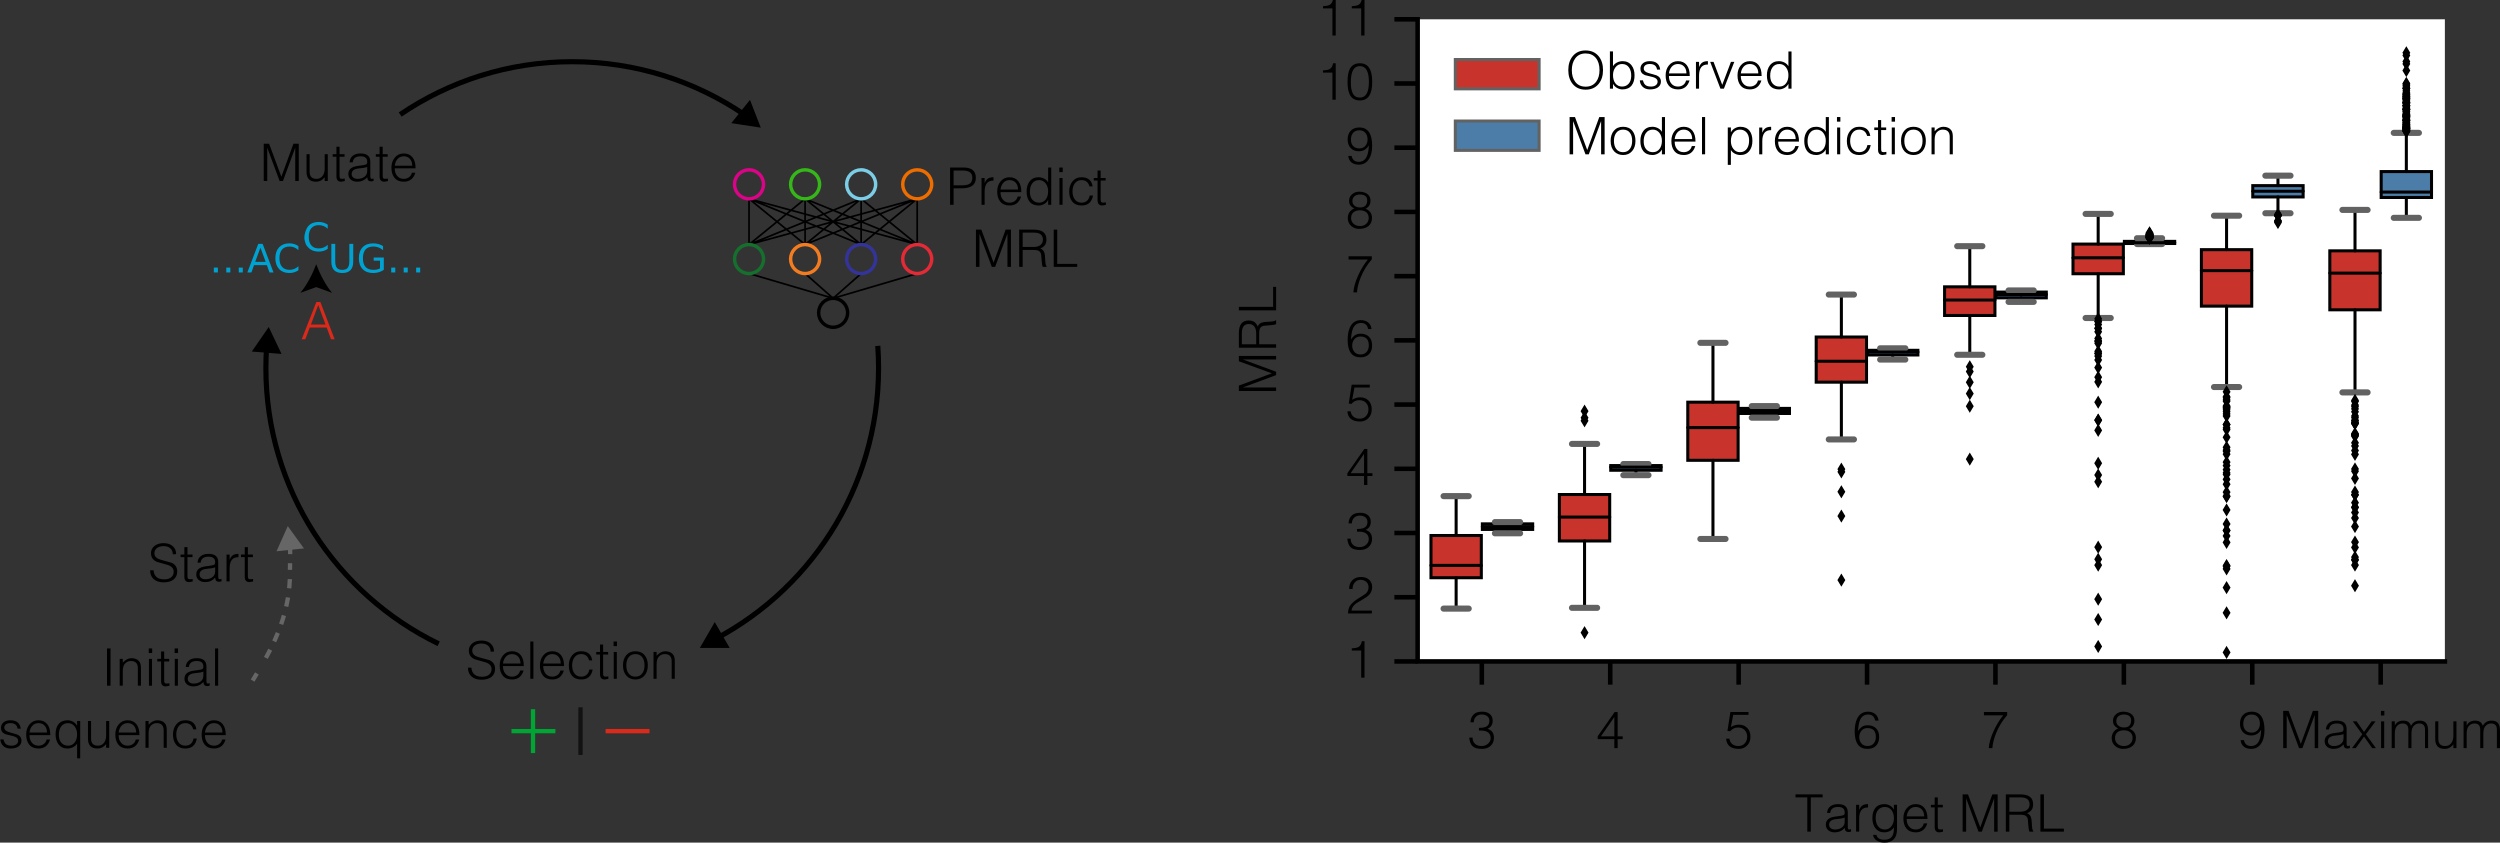 <?xml version="1.0" encoding="utf-8"?>
<!-- Generator: Adobe Illustrator 16.0.0, SVG Export Plug-In . SVG Version: 6.00 Build 0)  -->
<!DOCTYPE svg PUBLIC "-//W3C//DTD SVG 1.1//EN" "http://www.w3.org/Graphics/SVG/1.1/DTD/svg11.dtd">
<svg version="1.1" id="Layer_1" xmlns="http://www.w3.org/2000/svg" xmlns:xlink="http://www.w3.org/1999/xlink" x="0px" y="0px"
	 width="611.984px" height="206.265px" viewBox="0 0 611.984 206.265" enable-background="new 0 0 611.984 206.265"
	 xml:space="preserve">
<rect x="0" y="0" width="611.984" height="206.265" fill="#333333" stroke="none"/>
<rect x="347.028" y="4.724" fill="#FFFFFF" width="251.46" height="157.191"/>
<path d="M362.739,167.61v-5.695V167.61z"/>
<line fill="none" stroke="#000000" stroke-width="1.118" stroke-linejoin="round" stroke-miterlimit="10" x1="362.739" y1="161.914" x2="362.739" y2="167.61"/>
<path d="M394.174,167.61v-5.695V167.61z"/>
<line fill="none" stroke="#000000" stroke-width="1.118" stroke-linejoin="round" stroke-miterlimit="10" x1="394.174" y1="161.914" x2="394.174" y2="167.61"/>
<path d="M425.607,167.61v-5.695V167.61z"/>
<line fill="none" stroke="#000000" stroke-width="1.118" stroke-linejoin="round" stroke-miterlimit="10" x1="425.607" y1="161.914" x2="425.607" y2="167.61"/>
<path d="M457.042,167.61v-5.695V167.61z"/>
<line fill="none" stroke="#000000" stroke-width="1.118" stroke-linejoin="round" stroke-miterlimit="10" x1="457.042" y1="161.914" x2="457.042" y2="167.61"/>
<path d="M488.473,167.61v-5.695V167.61z"/>
<line fill="none" stroke="#000000" stroke-width="1.118" stroke-linejoin="round" stroke-miterlimit="10" x1="488.473" y1="161.914" x2="488.473" y2="167.61"/>
<path d="M519.904,167.61v-5.695V167.61z"/>
<line fill="none" stroke="#000000" stroke-width="1.118" stroke-linejoin="round" stroke-miterlimit="10" x1="519.904" y1="161.914" x2="519.904" y2="167.61"/>
<path d="M551.34,167.61v-5.695V167.61z"/>
<line fill="none" stroke="#000000" stroke-width="1.118" stroke-linejoin="round" stroke-miterlimit="10" x1="551.34" y1="161.914" x2="551.34" y2="167.61"/>
<path d="M582.773,167.61v-5.695V167.61z"/>
<line fill="none" stroke="#000000" stroke-width="1.118" stroke-linejoin="round" stroke-miterlimit="10" x1="582.773" y1="161.914" x2="582.773" y2="167.61"/>
<path d="M341.328,161.914h5.7H341.328z"/>
<line fill="none" stroke="#000000" stroke-width="1.118" stroke-linejoin="round" stroke-miterlimit="10" x1="347.028" y1="161.914" x2="341.331" y2="161.914"/>
<path d="M341.328,146.197h5.7H341.328z"/>
<line fill="none" stroke="#000000" stroke-width="1.118" stroke-linejoin="round" stroke-miterlimit="10" x1="347.028" y1="146.196" x2="341.331" y2="146.196"/>
<path d="M341.328,130.474h5.7H341.328z"/>
<line fill="none" stroke="#000000" stroke-width="1.118" stroke-linejoin="round" stroke-miterlimit="10" x1="347.028" y1="130.474" x2="341.331" y2="130.474"/>
<path d="M341.328,114.756h5.7H341.328z"/>
<line fill="none" stroke="#000000" stroke-width="1.118" stroke-linejoin="round" stroke-miterlimit="10" x1="347.028" y1="114.756" x2="341.331" y2="114.756"/>
<path d="M341.328,99.035h5.7H341.328z"/>
<line fill="none" stroke="#000000" stroke-width="1.118" stroke-linejoin="round" stroke-miterlimit="10" x1="347.028" y1="99.035" x2="341.331" y2="99.035"/>
<path d="M341.328,83.318h5.7H341.328z"/>
<line fill="none" stroke="#000000" stroke-width="1.118" stroke-linejoin="round" stroke-miterlimit="10" x1="347.028" y1="83.318" x2="341.331" y2="83.318"/>
<path d="M341.328,67.599h5.7H341.328z"/>
<line fill="none" stroke="#000000" stroke-width="1.118" stroke-linejoin="round" stroke-miterlimit="10" x1="347.028" y1="67.599" x2="341.331" y2="67.599"/>
<path d="M341.328,51.881h5.7H341.328z"/>
<line fill="none" stroke="#000000" stroke-width="1.118" stroke-linejoin="round" stroke-miterlimit="10" x1="347.028" y1="51.88" x2="341.331" y2="51.88"/>
<path d="M341.328,36.16h5.7H341.328z"/>
<line fill="none" stroke="#000000" stroke-width="1.118" stroke-linejoin="round" stroke-miterlimit="10" x1="347.028" y1="36.16" x2="341.331" y2="36.16"/>
<path d="M341.328,20.442h5.7H341.328z"/>
<line fill="none" stroke="#000000" stroke-width="1.118" stroke-linejoin="round" stroke-miterlimit="10" x1="347.028" y1="20.441" x2="341.331" y2="20.441"/>
<path d="M341.328,4.724h5.7H341.328z"/>
<line fill="none" stroke="#000000" stroke-width="1.118" stroke-linejoin="round" stroke-miterlimit="10" x1="347.028" y1="4.724" x2="341.331" y2="4.724"/>
<rect x="350.295" y="131.09" fill="#C8342C" width="12.322" height="10.336"/>
<rect x="350.295" y="131.09" fill="none" stroke="#000000" stroke-width="0.745" stroke-miterlimit="10" width="12.322" height="10.336"/>
<rect x="362.87" y="128.236" fill="#4B7DA8" width="12.32" height="1.363"/>
<rect x="362.87" y="128.236" fill="none" stroke="#000000" stroke-width="0.745" stroke-miterlimit="10" width="12.32" height="1.363"/>
<rect x="381.724" y="121.056" fill="#C8342C" width="12.321" height="11.371"/>
<rect x="381.724" y="121.056" fill="none" stroke="#000000" stroke-width="0.745" stroke-miterlimit="10" width="12.321" height="11.371"/>
<rect x="394.297" y="113.97" fill="#4B7DA8" width="12.325" height="1.149"/>
<rect x="394.297" y="113.97" fill="none" stroke="#000000" stroke-width="0.745" stroke-miterlimit="10" width="12.325" height="1.146"/>
<rect x="413.159" y="98.449" fill="#C8342C" width="12.322" height="14.231"/>
<rect x="413.159" y="98.449" fill="none" stroke="#000000" stroke-width="0.745" stroke-miterlimit="10" width="12.322" height="14.231"/>
<rect x="425.733" y="99.972" fill="#4B7DA8" width="12.32" height="1.242"/>
<rect x="425.733" y="99.972" fill="none" stroke="#000000" stroke-width="0.745" stroke-miterlimit="10" width="12.32" height="1.239"/>
<rect x="444.594" y="82.499" fill="#C8342C" width="12.319" height="11.052"/>
<rect x="444.594" y="82.499" fill="none" stroke="#000000" stroke-width="0.745" stroke-miterlimit="10" width="12.319" height="11.052"/>
<rect x="457.164" y="85.752" fill="#4B7DA8" width="12.325" height="1.143"/>
<rect x="457.164" y="85.752" fill="none" stroke="#000000" stroke-width="0.745" stroke-miterlimit="10" width="12.325" height="1.143"/>
<rect x="476.022" y="70.214" fill="#C8342C" width="12.324" height="7.011"/>
<rect x="476.022" y="70.214" fill="none" stroke="#000000" stroke-width="0.745" stroke-miterlimit="10" width="12.324" height="7.011"/>
<rect x="488.6" y="71.5" fill="#4B7DA8" width="12.318" height="1.413"/>
<rect x="488.6" y="71.5" fill="none" stroke="#000000" stroke-width="0.745" stroke-miterlimit="10" width="12.32" height="1.413"/>
<rect x="507.457" y="59.751" fill="#C8342C" width="12.324" height="7.26"/>
<rect x="507.457" y="59.751" fill="none" stroke="#000000" stroke-width="0.745" stroke-miterlimit="10" width="12.324" height="7.26"/>
<rect x="520.035" y="59.084" fill="#4B7DA8" width="12.318" height="0.524"/>
<rect x="520.035" y="59.084" fill="none" stroke="#000000" stroke-width="0.745" stroke-miterlimit="10" width="12.32" height="0.524"/>
<rect x="538.889" y="61.115" fill="#C8342C" width="12.322" height="13.824"/>
<rect x="538.889" y="61.115" fill="none" stroke="#000000" stroke-width="0.745" stroke-miterlimit="10" width="12.322" height="13.824"/>
<rect x="551.465" y="45.442" fill="#4B7DA8" width="12.324" height="2.769"/>
<rect x="551.465" y="45.442" fill="none" stroke="#000000" stroke-width="0.745" stroke-miterlimit="10" width="12.324" height="2.769"/>
<rect x="570.324" y="61.404" fill="#C8342C" width="12.318" height="14.437"/>
<rect x="570.324" y="61.404" fill="none" stroke="#000000" stroke-width="0.745" stroke-miterlimit="10" width="12.318" height="14.437"/>
<rect x="582.896" y="42.001" fill="#4B7DA8" width="12.324" height="6.339"/>
<rect x="582.896" y="42.001" fill="none" stroke="#000000" stroke-width="0.745" stroke-miterlimit="10" width="12.324" height="6.339"/>
<path fill="none" stroke="#000000" stroke-width="0.745" stroke-linecap="round" stroke-linejoin="round" stroke-miterlimit="10" d="
	M356.453,141.426v7.562 M356.453,131.09v-9.64"/>
<path fill="none" stroke="#626262" stroke-width="1.492" stroke-linecap="round" stroke-linejoin="round" stroke-miterlimit="10" d="
	M353.375,148.984h6.161 M353.375,121.448h6.161"/>
<path fill="none" stroke="#000000" stroke-width="0.745" stroke-linecap="round" stroke-linejoin="round" stroke-miterlimit="10" d="
	M369.03,129.597v0.95 M369.03,128.233v-0.43"/>
<path fill="none" stroke="#626262" stroke-width="1.492" stroke-linecap="round" stroke-linejoin="round" stroke-miterlimit="10" d="
	M365.947,130.551h6.162 M365.947,127.803h6.162"/>
<path fill="none" stroke="#000000" stroke-width="0.745" stroke-linecap="round" stroke-linejoin="round" stroke-miterlimit="10" d="
	M387.888,132.427v16.365 M387.888,121.055v-12.389"/>
<path fill="none" stroke="#626262" stroke-width="1.492" stroke-linecap="round" stroke-linejoin="round" stroke-miterlimit="10" d="
	M384.807,148.792h6.16 M384.807,108.666h6.16"/>
<polygon points="386.918,154.866 387.888,156.479 388.856,154.866 387.888,153.26 "/>
<polygon points="386.918,103 387.888,104.613 388.856,103 387.888,101.392 "/>
<polygon points="386.918,100.646 387.888,102.26 388.856,100.646 387.888,99.035 "/>
<polygon points="386.918,102.266 387.888,103.879 388.856,102.266 387.888,100.656 "/>
<path fill="none" stroke="#000000" stroke-width="0.745" stroke-linecap="round" stroke-linejoin="round" stroke-miterlimit="10" d="
	M400.46,115.116v1.198 M400.46,113.967v-0.374"/>
<path fill="none" stroke="#626262" stroke-width="1.492" stroke-linecap="round" stroke-linejoin="round" stroke-miterlimit="10" d="
	M397.379,116.314h6.16 M397.379,113.593h6.16"/>
<path fill="none" stroke="#000000" stroke-width="0.745" stroke-linecap="round" stroke-linejoin="round" stroke-miterlimit="10" d="
	M419.321,112.678v19.254 M419.321,98.446V83.921"/>
<path fill="none" stroke="#626262" stroke-width="1.492" stroke-linecap="round" stroke-linejoin="round" stroke-miterlimit="10" d="
	M416.238,131.932h6.162 M416.238,83.921h6.162"/>
<path fill="none" stroke="#000000" stroke-width="0.745" stroke-linecap="round" stroke-linejoin="round" stroke-miterlimit="10" d="
	M431.893,101.211v1.033 M431.893,99.969v-0.554"/>
<path fill="none" stroke="#626262" stroke-width="1.492" stroke-linecap="round" stroke-linejoin="round" stroke-miterlimit="10" d="
	M428.815,102.244h6.157 M428.815,99.415h6.157"/>
<path fill="none" stroke="#000000" stroke-width="0.745" stroke-linecap="round" stroke-linejoin="round" stroke-miterlimit="10" d="
	M450.756,93.551v14.017 M450.756,82.497V72.113"/>
<path fill="none" stroke="#626262" stroke-width="1.492" stroke-linecap="round" stroke-linejoin="round" stroke-miterlimit="10" d="
	M447.673,107.567h6.161 M447.673,72.113h6.161"/>
<polygon points="449.786,120.379 450.751,121.992 451.722,120.379 450.751,118.772 "/>
<polygon points="449.786,142.003 450.751,143.618 451.722,142.003 450.751,140.395 "/>
<polygon points="449.786,126.33 450.751,127.94 451.722,126.33 450.751,124.718 "/>
<polygon points="449.786,114.842 450.751,116.452 451.722,114.842 450.751,113.231 "/>
<polygon points="449.786,115.508 450.751,117.122 451.722,115.508 450.751,113.898 "/>
<path fill="none" stroke="#000000" stroke-width="0.745" stroke-linecap="round" stroke-linejoin="round" stroke-miterlimit="10" d="
	M463.324,86.896v1.126 M463.324,85.752V85.26"/>
<path fill="none" stroke="#626262" stroke-width="1.492" stroke-linecap="round" stroke-linejoin="round" stroke-miterlimit="10" d="
	M460.247,88.024h6.16 M460.247,85.26h6.16"/>
<path fill="none" stroke="#000000" stroke-width="0.745" stroke-linecap="round" stroke-linejoin="round" stroke-miterlimit="10" d="
	M482.188,77.225v9.621 M482.188,70.214v-9.956"/>
<path fill="none" stroke="#626262" stroke-width="1.492" stroke-linecap="round" stroke-linejoin="round" stroke-miterlimit="10" d="
	M479.109,86.849h6.161 M479.109,60.259h6.161"/>
<polygon points="481.221,89.774 482.188,91.387 483.154,89.774 482.188,88.164 "/>
<polygon points="481.221,112.388 482.188,113.999 483.154,112.388 482.188,110.775 "/>
<polygon points="481.221,90.948 482.188,92.559 483.154,90.948 482.188,89.337 "/>
<polygon points="481.221,96.351 482.188,97.966 483.154,96.351 482.188,94.745 "/>
<polygon points="481.221,99.444 482.188,101.054 483.154,99.444 482.188,97.833 "/>
<polygon points="481.221,93.574 482.188,95.188 483.154,93.574 482.188,91.966 "/>
<path fill="none" stroke="#000000" stroke-width="0.745" stroke-linecap="round" stroke-linejoin="round" stroke-miterlimit="10" d="
	M494.76,72.916v0.978 M494.76,71.501v-0.403"/>
<path fill="none" stroke="#626262" stroke-width="1.492" stroke-linecap="round" stroke-linejoin="round" stroke-miterlimit="10" d="
	M491.678,73.896h6.162 M491.678,71.098h6.162"/>
<path fill="none" stroke="#000000" stroke-width="0.745" stroke-linecap="round" stroke-linejoin="round" stroke-miterlimit="10" d="
	M513.621,67.012v10.832 M513.621,59.754v-7.39"/>
<path fill="none" stroke="#626262" stroke-width="1.492" stroke-linecap="round" stroke-linejoin="round" stroke-miterlimit="10" d="
	M510.535,77.842h6.166 M510.535,52.364h6.166"/>
<polygon points="512.658,86.481 513.621,88.09 514.586,86.481 513.621,84.87 "/>
<polygon points="512.658,86.563 513.621,88.178 514.586,86.563 513.621,84.955 "/>
<polygon points="512.658,78.032 513.621,79.643 514.586,78.032 513.621,76.421 "/>
<polygon points="512.658,88.113 513.621,89.726 514.586,88.113 513.621,86.505 "/>
<polygon points="512.658,117.93 513.621,119.542 514.586,117.93 513.621,116.319 "/>
<polygon points="512.658,78.724 513.621,80.336 514.586,78.724 513.621,77.114 "/>
<polygon points="512.658,80.342 513.621,81.953 514.586,80.342 513.621,78.732 "/>
<polygon points="512.658,151.651 513.621,153.263 514.586,151.651 513.621,150.041 "/>
<polygon points="512.658,92.336 513.621,93.948 514.586,92.336 513.621,90.728 "/>
<polygon points="512.658,82.852 513.621,84.463 514.586,82.852 513.621,81.242 "/>
<polygon points="512.658,80.408 513.621,82.016 514.586,80.408 513.621,78.796 "/>
<polygon points="512.658,116.282 513.621,117.893 514.586,116.282 513.621,114.672 "/>
<polygon points="512.658,138.344 513.621,139.956 514.586,138.344 513.621,136.733 "/>
<polygon points="512.658,98.455 513.621,100.066 514.586,98.455 513.621,96.846 "/>
<polygon points="512.658,105.352 513.621,106.965 514.586,105.352 513.621,103.741 "/>
<polygon points="512.658,83.432 513.621,85.044 514.586,83.432 513.621,81.823 "/>
<polygon points="512.658,93.479 513.621,95.09 514.586,93.479 513.621,91.871 "/>
<polygon points="512.658,83.583 513.621,85.196 514.586,83.583 513.621,81.975 "/>
<polygon points="512.658,78.644 513.621,80.256 514.586,78.644 513.621,77.031 "/>
<polygon points="512.658,86.018 513.621,87.628 514.586,86.018 513.621,84.407 "/>
<polygon points="512.658,102.87 513.621,104.48 514.586,102.87 513.621,101.258 "/>
<polygon points="512.658,89.983 513.621,91.597 514.586,89.983 513.621,88.374 "/>
<polygon points="512.658,136.904 513.621,138.516 514.586,136.904 513.621,135.293 "/>
<polygon points="512.658,158.248 513.621,159.862 514.586,158.248 513.621,156.64 "/>
<polygon points="512.658,79.439 513.621,81.051 514.586,79.439 513.621,77.832 "/>
<polygon points="512.658,146.679 513.621,148.291 514.586,146.679 513.621,145.067 "/>
<polygon points="512.658,81.213 513.621,82.826 514.586,81.213 513.621,79.604 "/>
<polygon points="512.658,113.396 513.621,115.01 514.586,113.396 513.621,111.789 "/>
<polygon points="512.658,84.029 513.621,85.643 514.586,84.029 513.621,82.419 "/>
<polygon points="512.658,102.84 513.621,104.452 514.586,102.84 513.621,101.229 "/>
<polygon points="512.658,87.171 513.621,88.783 514.586,87.171 513.621,85.561 "/>
<polygon points="512.658,133.934 513.621,135.547 514.586,133.934 513.621,132.326 "/>
<path fill="none" stroke="#000000" stroke-width="0.745" stroke-linecap="round" stroke-linejoin="round" stroke-miterlimit="10" d="
	M526.195,59.61v0.133 M526.195,59.084v-0.771"/>
<path fill="none" stroke="#626262" stroke-width="1.492" stroke-linecap="round" stroke-linejoin="round" stroke-miterlimit="10" d="
	M523.113,59.743h6.158 M523.113,58.313h6.158"/>
<polygon points="525.225,57.745 526.195,59.36 527.158,57.745 526.195,56.139 "/>
<polygon points="525.225,57.757 526.195,59.367 527.158,57.757 526.195,56.147 "/>
<polygon points="525.225,57.351 526.195,58.963 527.158,57.351 526.195,55.742 "/>
<polygon points="525.225,58.068 526.195,59.68 527.158,58.068 526.195,56.458 "/>
<polygon points="525.225,57.268 526.195,58.88 527.158,57.268 526.195,55.657 "/>
<polygon points="525.225,57.444 526.195,59.058 527.158,57.444 526.195,55.837 "/>
<polygon points="525.225,58.109 526.195,59.722 527.158,58.109 526.195,56.499 "/>
<polygon points="525.225,57.914 526.195,59.525 527.158,57.914 526.195,56.305 "/>
<polygon points="525.225,57.437 526.195,59.052 527.158,57.437 526.195,55.828 "/>
<polygon points="525.225,57.888 526.195,59.499 527.158,57.888 526.195,56.276 "/>
<polygon points="525.225,57.304 526.195,58.917 527.158,57.304 526.195,55.697 "/>
<polygon points="525.225,58.121 526.195,59.731 527.158,58.121 526.195,56.51 "/>
<polygon points="525.225,58.175 526.195,59.786 527.158,58.175 526.195,56.565 "/>
<polygon points="525.225,58.273 526.195,59.888 527.158,58.273 526.195,56.663 "/>
<polygon points="525.225,57.304 526.195,58.917 527.158,57.304 526.195,55.697 "/>
<polygon points="525.225,57.743 526.195,59.356 527.158,57.743 526.195,56.136 "/>
<polygon points="525.225,58.252 526.195,59.863 527.158,58.252 526.195,56.643 "/>
<polygon points="525.225,58.132 526.195,59.742 527.158,58.132 526.195,56.521 "/>
<polygon points="525.225,57.224 526.195,58.837 527.158,57.224 526.195,55.614 "/>
<polygon points="525.225,58.021 526.195,59.634 527.158,58.021 526.195,56.411 "/>
<polygon points="525.225,57.943 526.195,59.556 527.158,57.943 526.195,56.333 "/>
<polygon points="525.225,58.142 526.195,59.754 527.158,58.142 526.195,56.533 "/>
<polygon points="525.225,57.909 526.195,59.517 527.158,57.909 526.195,56.296 "/>
<polygon points="525.225,57.671 526.195,59.283 527.158,57.671 526.195,56.061 "/>
<polygon points="525.225,57.743 526.195,59.355 527.158,57.743 526.195,56.136 "/>
<polygon points="525.225,57.522 526.195,59.135 527.158,57.522 526.195,55.911 "/>
<polygon points="525.225,57.805 526.195,59.416 527.158,57.805 526.195,56.193 "/>
<polygon points="525.225,58.225 526.195,59.84 527.158,58.225 526.195,56.617 "/>
<polygon points="525.225,57.556 526.195,59.167 527.158,57.556 526.195,55.946 "/>
<polygon points="525.225,57.8 526.195,59.412 527.158,57.8 526.195,56.189 "/>
<polygon points="525.225,57.585 526.195,59.195 527.158,57.585 526.195,55.976 "/>
<polygon points="525.225,58.29 526.195,59.905 527.158,58.29 526.195,56.68 "/>
<polygon points="525.225,56.98 526.195,58.59 527.158,56.98 526.195,55.37 "/>
<path fill="none" stroke="#000000" stroke-width="0.745" stroke-linecap="round" stroke-linejoin="round" stroke-miterlimit="10" d="
	M545.049,74.939v19.806 M545.049,61.114v-8.317"/>
<path fill="none" stroke="#626262" stroke-width="1.492" stroke-linecap="round" stroke-linejoin="round" stroke-miterlimit="10" d="
	M541.969,94.745h6.162 M541.969,52.8h6.162"/>
<polygon points="544.084,98.212 545.049,99.825 546.021,98.212 545.049,96.605 "/>
<polygon points="544.084,103.931 545.049,105.544 546.021,103.931 545.049,102.321 "/>
<polygon points="544.084,105.154 545.049,106.764 546.021,105.154 545.049,103.544 "/>
<polygon points="544.084,120.474 545.049,122.087 546.021,120.474 545.049,118.864 "/>
<polygon points="544.084,129.888 545.049,131.502 546.021,129.888 545.049,128.281 "/>
<polygon points="544.084,110.46 545.049,112.071 546.021,110.46 545.049,108.853 "/>
<polygon points="544.084,99.373 545.049,100.985 546.021,99.373 545.049,97.765 "/>
<polygon points="544.084,109.492 545.049,111.104 546.021,109.492 545.049,107.882 "/>
<polygon points="544.084,107.039 545.049,108.647 546.021,107.039 545.049,105.427 "/>
<polygon points="544.084,113.979 545.049,115.591 546.021,113.979 545.049,112.369 "/>
<polygon points="544.084,99.934 545.049,101.545 546.021,99.934 545.049,98.321 "/>
<polygon points="544.084,99.563 545.049,101.172 546.021,99.563 545.049,97.951 "/>
<polygon points="544.084,95.918 545.049,97.53 546.021,95.918 545.049,94.31 "/>
<polygon points="544.084,129.811 545.049,131.422 546.021,129.811 545.049,128.198 "/>
<polygon points="544.084,103.925 545.049,105.533 546.021,103.925 545.049,102.314 "/>
<polygon points="544.084,121.555 545.049,123.164 546.021,121.555 545.049,119.944 "/>
<polygon points="544.084,118.537 545.049,120.147 546.021,118.537 545.049,116.927 "/>
<polygon points="544.084,159.706 545.049,161.318 546.021,159.706 545.049,158.096 "/>
<polygon points="544.084,121.439 545.049,123.055 546.021,121.439 545.049,119.83 "/>
<polygon points="544.084,101.831 545.049,103.443 546.021,101.831 545.049,100.223 "/>
<polygon points="544.084,100.788 545.049,102.398 546.021,100.788 545.049,99.178 "/>
<polygon points="544.084,97.889 545.049,99.504 546.021,97.889 545.049,96.283 "/>
<polygon points="544.084,100.326 545.049,101.938 546.021,100.326 545.049,98.716 "/>
<polygon points="544.084,97.373 545.049,98.985 546.021,97.373 545.049,95.763 "/>
<polygon points="544.084,138.628 545.049,140.242 546.021,138.628 545.049,137.02 "/>
<polygon points="544.084,116.15 545.049,117.766 546.021,116.15 545.049,114.543 "/>
<polygon points="544.084,99.765 545.049,101.375 546.021,99.765 545.049,98.155 "/>
<polygon points="544.084,132.779 545.049,134.395 546.021,132.779 545.049,131.17 "/>
<polygon points="544.084,128.27 545.049,129.881 546.021,128.27 545.049,126.659 "/>
<polygon points="544.084,124.829 545.049,126.441 546.021,124.829 545.049,123.221 "/>
<polygon points="544.084,97.104 545.049,98.716 546.021,97.104 545.049,95.495 "/>
<polygon points="544.084,114.968 545.049,116.58 546.021,114.968 545.049,113.359 "/>
<polygon points="544.084,150.013 545.049,151.624 546.021,150.013 545.049,148.403 "/>
<polygon points="544.084,101.33 545.049,102.942 546.021,101.33 545.049,99.72 "/>
<polygon points="544.084,131.191 545.049,132.8 546.021,131.191 545.049,129.579 "/>
<polygon points="544.084,111.179 545.049,112.789 546.021,111.179 545.049,109.568 "/>
<polygon points="544.084,138.436 545.049,140.051 546.021,138.436 545.049,136.83 "/>
<polygon points="544.084,110.174 545.049,111.784 546.021,110.174 545.049,108.563 "/>
<polygon points="544.084,104.745 545.049,106.352 546.021,104.745 545.049,103.134 "/>
<polygon points="544.084,139.257 545.049,140.87 546.021,139.257 545.049,137.649 "/>
<polygon points="544.084,115.761 545.049,117.374 546.021,115.761 545.049,114.153 "/>
<polygon points="544.084,143.838 545.049,145.452 546.021,143.838 545.049,142.231 "/>
<polygon points="544.084,113.124 545.049,114.737 546.021,113.124 545.049,111.513 "/>
<polygon points="544.084,117.342 545.049,118.952 546.021,117.342 545.049,115.732 "/>
<path fill="none" stroke="#000000" stroke-width="0.745" stroke-linecap="round" stroke-linejoin="round" stroke-miterlimit="10" d="
	M557.629,48.213v3.988 M557.629,45.442v-2.438"/>
<path fill="none" stroke="#626262" stroke-width="1.492" stroke-linecap="round" stroke-linejoin="round" stroke-miterlimit="10" d="
	M554.543,52.199h6.164 M554.543,43.004h6.164"/>
<polygon points="556.658,52.503 557.629,54.115 558.592,52.503 557.629,50.893 "/>
<polygon points="556.658,52.788 557.629,54.399 558.592,52.788 557.629,51.178 "/>
<polygon points="556.658,52.66 557.629,54.275 558.592,52.66 557.629,51.053 "/>
<polygon points="556.658,54.468 557.629,56.083 558.592,54.468 557.629,52.858 "/>
<polygon points="556.658,54.167 557.629,55.776 558.592,54.167 557.629,52.555 "/>
<polygon points="556.658,54.044 557.629,55.656 558.592,54.044 557.629,52.436 "/>
<polygon points="556.658,52.767 557.629,54.376 558.592,52.767 557.629,51.155 "/>
<polygon points="556.658,52.763 557.629,54.376 558.592,52.763 557.629,51.152 "/>
<path fill="none" stroke="#000000" stroke-width="0.745" stroke-linecap="round" stroke-linejoin="round" stroke-miterlimit="10" d="
	M576.49,75.841v20.22 M576.49,61.404V51.386"/>
<path fill="none" stroke="#626262" stroke-width="1.492" stroke-linecap="round" stroke-linejoin="round" stroke-miterlimit="10" d="
	M573.406,96.058h6.164 M573.406,51.385h6.164"/>
<polygon points="575.52,106.129 576.484,107.741 577.451,106.129 576.484,104.521 "/>
<polygon points="575.52,123.058 576.484,124.666 577.451,123.058 576.484,121.444 "/>
<polygon points="575.52,98.28 576.484,99.892 577.451,98.28 576.484,96.67 "/>
<polygon points="575.52,99.155 576.484,100.769 577.451,99.155 576.484,97.547 "/>
<polygon points="575.52,98.018 576.484,99.631 577.451,98.018 576.484,96.407 "/>
<polygon points="575.52,103.433 576.484,105.045 577.451,103.433 576.484,101.825 "/>
<polygon points="575.52,124.248 576.484,125.862 577.451,124.248 576.484,122.64 "/>
<polygon points="575.52,125.451 576.484,127.063 577.451,125.451 576.484,123.841 "/>
<polygon points="575.52,115.348 576.484,116.958 577.451,115.348 576.484,113.738 "/>
<polygon points="575.52,126.812 576.484,128.421 577.451,126.812 576.484,125.199 "/>
<polygon points="575.52,109.168 576.484,110.781 577.451,109.168 576.484,107.559 "/>
<polygon points="575.52,110.295 576.484,111.904 577.451,110.295 576.484,108.684 "/>
<polygon points="575.52,106.355 576.484,107.97 577.451,106.355 576.484,104.748 "/>
<polygon points="575.52,134.006 576.484,135.615 577.451,134.006 576.484,132.391 "/>
<polygon points="575.52,103.714 576.484,105.329 577.451,103.714 576.484,102.108 "/>
<polygon points="575.52,136.376 576.484,137.985 577.451,136.376 576.484,134.762 "/>
<polygon points="575.52,132.699 576.484,134.312 577.451,132.699 576.484,131.09 "/>
<polygon points="575.52,103.027 576.484,104.641 577.451,103.027 576.484,101.418 "/>
<polygon points="575.52,114.799 576.484,116.411 577.451,114.799 576.484,113.19 "/>
<polygon points="575.52,102.244 576.484,103.856 577.451,102.244 576.484,100.636 "/>
<polygon points="575.52,121.121 576.484,122.729 577.451,121.121 576.484,119.509 "/>
<polygon points="575.52,128.895 576.484,130.507 577.451,128.895 576.484,127.286 "/>
<polygon points="575.52,106.562 576.484,108.171 577.451,106.562 576.484,104.948 "/>
<polygon points="575.52,143.378 576.484,144.987 577.451,143.378 576.484,141.768 "/>
<polygon points="575.52,121.144 576.484,122.752 577.451,121.144 576.484,119.529 "/>
<polygon points="575.52,117.112 576.484,118.723 577.451,117.112 576.484,115.501 "/>
<polygon points="575.52,103.563 576.484,105.177 577.451,103.563 576.484,101.956 "/>
<polygon points="575.52,99.521 576.484,101.135 577.451,99.521 576.484,97.916 "/>
<polygon points="575.52,106.393 576.484,108.005 577.451,106.393 576.484,104.782 "/>
<polygon points="575.52,100.088 576.484,101.699 577.451,100.088 576.484,98.478 "/>
<polygon points="575.52,103.655 576.484,105.267 577.451,103.655 576.484,102.046 "/>
<polygon points="575.52,100.8 576.484,102.413 577.451,100.8 576.484,99.191 "/>
<polygon points="575.52,108.399 576.484,110.01 577.451,108.399 576.484,106.79 "/>
<polygon points="575.52,111.223 576.484,112.835 577.451,111.223 576.484,109.614 "/>
<polygon points="575.52,101.818 576.484,103.43 577.451,101.818 576.484,100.206 "/>
<polygon points="575.52,136.963 576.484,138.578 577.451,136.963 576.484,135.357 "/>
<polygon points="575.52,106.782 576.484,108.396 577.451,106.782 576.484,105.175 "/>
<polygon points="575.52,124.142 576.484,125.755 577.451,124.142 576.484,122.533 "/>
<polygon points="575.52,137.114 576.484,138.724 577.451,137.114 576.484,135.505 "/>
<polygon points="575.52,102.874 576.484,104.486 577.451,102.874 576.484,101.266 "/>
<polygon points="575.52,120.447 576.484,122.061 577.451,120.447 576.484,118.838 "/>
<polygon points="575.52,138.329 576.484,139.939 577.451,138.329 576.484,136.719 "/>
<path fill="none" stroke="#000000" stroke-width="0.745" stroke-linecap="round" stroke-linejoin="round" stroke-miterlimit="10" d="
	M589.057,48.343v4.982 M589.057,42.002v-9.476"/>
<path fill="none" stroke="#626262" stroke-width="1.492" stroke-linecap="round" stroke-linejoin="round" stroke-miterlimit="10" d="
	M585.977,53.327h6.16 M585.977,32.527h6.16"/>
<polygon points="588.092,25.109 589.057,26.722 590.02,25.109 589.057,23.501 "/>
<polygon points="588.092,31.453 589.057,33.068 590.02,31.453 589.057,29.845 "/>
<polygon points="588.092,29.358 589.057,30.972 590.02,29.358 589.057,27.75 "/>
<polygon points="588.092,29.53 589.057,31.14 590.02,29.53 589.057,27.919 "/>
<polygon points="588.092,27.643 589.057,29.254 590.02,27.643 589.057,26.031 "/>
<polygon points="588.092,26.043 589.057,27.655 590.02,26.043 589.057,24.433 "/>
<polygon points="588.092,28.218 589.057,29.828 590.02,28.218 589.057,26.608 "/>
<polygon points="588.092,25.762 589.057,27.373 590.02,25.762 589.057,24.151 "/>
<polygon points="588.092,24.141 589.057,25.754 590.02,24.141 589.057,22.531 "/>
<polygon points="588.092,26.873 589.057,28.486 590.02,26.873 589.057,25.264 "/>
<polygon points="588.092,24.945 589.057,26.559 590.02,24.945 589.057,23.336 "/>
<polygon points="588.092,31.08 589.057,32.692 590.02,31.08 589.057,29.47 "/>
<polygon points="588.092,27.978 589.057,29.59 590.02,27.978 589.057,26.367 "/>
<polygon points="588.092,26.808 589.057,28.419 590.02,26.808 589.057,25.198 "/>
<polygon points="588.092,23.004 589.057,24.618 590.02,23.004 589.057,21.394 "/>
<polygon points="588.092,15.646 589.057,17.258 590.02,15.646 589.057,14.035 "/>
<polygon points="588.092,26.827 589.057,28.44 590.02,26.827 589.057,25.216 "/>
<polygon points="588.092,24.594 589.057,26.201 590.02,24.594 589.057,22.982 "/>
<polygon points="588.092,23.968 589.057,25.579 590.02,23.968 589.057,22.356 "/>
<polygon points="588.092,24.25 589.057,25.862 590.02,24.25 589.057,22.642 "/>
<polygon points="588.092,28.381 589.057,29.99 590.02,28.381 589.057,26.766 "/>
<polygon points="588.092,30.384 589.057,31.994 590.02,30.384 589.057,28.773 "/>
<polygon points="588.092,22.656 589.057,24.267 590.02,22.656 589.057,21.046 "/>
<polygon points="588.092,31.646 589.057,33.258 590.02,31.646 589.057,30.037 "/>
<polygon points="588.092,20.418 589.057,22.031 590.02,20.418 589.057,18.807 "/>
<polygon points="588.092,31.526 589.057,33.135 590.02,31.526 589.057,29.916 "/>
<polygon points="588.092,28.754 589.057,30.369 590.02,28.754 589.057,27.146 "/>
<polygon points="588.092,25.782 589.057,27.395 590.02,25.782 589.057,24.17 "/>
<polygon points="588.092,24.992 589.057,26.603 590.02,24.992 589.057,23.382 "/>
<polygon points="588.092,30.843 589.057,32.455 590.02,30.843 589.057,29.232 "/>
<polygon points="588.092,28.409 589.057,30.022 590.02,28.409 589.057,26.799 "/>
<polygon points="588.092,30.791 589.057,32.404 590.02,30.791 589.057,29.183 "/>
<polygon points="588.092,27.198 589.057,28.812 590.02,27.198 589.057,25.59 "/>
<polygon points="588.092,29.312 589.057,30.923 590.02,29.312 589.057,27.699 "/>
<polygon points="588.092,25.05 589.057,26.664 590.02,25.05 589.057,23.441 "/>
<polygon points="588.092,31.295 589.057,32.908 590.02,31.295 589.057,29.685 "/>
<polygon points="588.092,31.104 589.057,32.716 590.02,31.104 589.057,29.495 "/>
<polygon points="588.092,25.317 589.057,26.929 590.02,25.317 589.057,23.708 "/>
<polygon points="588.092,24.151 589.057,25.765 590.02,24.151 589.057,22.544 "/>
<polygon points="588.092,25.874 589.057,27.486 590.02,25.874 589.057,24.265 "/>
<polygon points="588.092,26.716 589.057,28.33 590.02,26.716 589.057,25.109 "/>
<polygon points="588.092,30.409 589.057,32.022 590.02,30.409 589.057,28.8 "/>
<polygon points="588.092,13.568 589.057,15.182 590.02,13.568 589.057,11.959 "/>
<polygon points="588.092,28.811 589.057,30.419 590.02,28.811 589.057,27.198 "/>
<polygon points="588.092,28.401 589.057,30.014 590.02,28.401 589.057,26.793 "/>
<polygon points="588.092,23.023 589.057,24.636 590.02,23.023 589.057,21.415 "/>
<polygon points="588.092,23.025 589.057,24.639 590.02,23.025 589.057,21.415 "/>
<polygon points="588.092,21.329 589.057,22.94 590.02,21.329 589.057,19.718 "/>
<polygon points="588.092,28.438 589.057,30.048 590.02,28.438 589.057,26.825 "/>
<polygon points="588.092,31.165 589.057,32.776 590.02,31.165 589.057,29.554 "/>
<polygon points="588.092,32.101 589.057,33.714 590.02,32.101 589.057,30.492 "/>
<polygon points="588.092,28.404 589.057,30.02 590.02,28.404 589.057,26.797 "/>
<polygon points="588.092,26.656 589.057,28.27 590.02,26.656 589.057,25.05 "/>
<polygon points="588.092,30.668 589.057,32.28 590.02,30.668 589.057,29.058 "/>
<polygon points="588.092,29.971 589.057,31.584 590.02,29.971 589.057,28.361 "/>
<polygon points="588.092,23.925 589.057,25.536 590.02,23.925 589.057,22.315 "/>
<polygon points="588.092,22.24 589.057,23.854 590.02,22.24 589.057,20.631 "/>
<polygon points="588.092,17.267 589.057,18.881 590.02,17.267 589.057,15.657 "/>
<polygon points="588.092,23.228 589.057,24.837 590.02,23.228 589.057,21.616 "/>
<polygon points="588.092,20.96 589.057,22.573 590.02,20.96 589.057,19.35 "/>
<polygon points="588.092,28.464 589.057,30.077 590.02,28.464 589.057,26.854 "/>
<polygon points="588.092,24.36 589.057,25.971 590.02,24.36 589.057,22.751 "/>
<polygon points="588.092,21.699 589.057,23.307 590.02,21.699 589.057,20.084 "/>
<polygon points="588.092,25.874 589.057,27.486 590.02,25.874 589.057,24.262 "/>
<polygon points="588.092,31.724 589.057,33.335 590.02,31.724 589.057,30.112 "/>
<polygon points="588.092,25.13 589.057,26.739 590.02,25.13 589.057,23.52 "/>
<polygon points="588.092,31.8 589.057,33.412 590.02,31.8 589.057,30.192 "/>
<polygon points="588.092,21.622 589.057,23.234 590.02,21.622 589.057,20.012 "/>
<polygon points="588.092,32.206 589.057,33.818 590.02,32.206 589.057,30.598 "/>
<polygon points="588.092,26.674 589.057,28.286 590.02,26.674 589.057,25.065 "/>
<polygon points="588.092,31.501 589.057,33.111 590.02,31.501 589.057,29.889 "/>
<polygon points="588.092,32.098 589.057,33.711 590.02,32.098 589.057,30.49 "/>
<polygon points="588.092,23.502 589.057,25.112 590.02,23.502 589.057,21.892 "/>
<polygon points="588.092,31.919 589.057,33.53 590.02,31.919 589.057,30.31 "/>
<polygon points="588.092,28.227 589.057,29.839 590.02,28.227 589.057,26.616 "/>
<polygon points="588.092,29.456 589.057,31.068 590.02,29.456 589.057,27.848 "/>
<polygon points="588.092,20.591 589.057,22.203 590.02,20.591 589.057,18.98 "/>
<polygon points="588.092,28.02 589.057,29.631 590.02,28.02 589.057,26.407 "/>
<polygon points="588.092,25.358 589.057,26.971 590.02,25.358 589.057,23.749 "/>
<polygon points="588.092,31.486 589.057,33.098 590.02,31.486 589.057,29.877 "/>
<polygon points="588.092,21.688 589.057,23.296 590.02,21.688 589.057,20.075 "/>
<polygon points="588.092,31.876 589.057,33.486 590.02,31.876 589.057,30.264 "/>
<polygon points="588.092,15.056 589.057,16.665 590.02,15.056 589.057,13.444 "/>
<polygon points="588.092,31.355 589.057,32.969 590.02,31.355 589.057,29.747 "/>
<polygon points="588.092,28.943 589.057,30.556 590.02,28.943 589.057,27.332 "/>
<polygon points="588.092,30.526 589.057,32.14 590.02,30.526 589.057,28.917 "/>
<polygon points="588.092,27.903 589.057,29.516 590.02,27.903 589.057,26.295 "/>
<polygon points="588.092,27.315 589.057,28.929 590.02,27.315 589.057,25.708 "/>
<polygon points="588.092,29.916 589.057,31.527 590.02,29.916 589.057,28.307 "/>
<polygon points="588.092,29.763 589.057,31.377 590.02,29.763 589.057,28.155 "/>
<polygon points="588.092,23.488 589.057,25.101 590.02,23.488 589.057,21.88 "/>
<polygon points="588.092,23.584 589.057,25.198 590.02,23.584 589.057,21.978 "/>
<polygon points="588.092,30.888 589.057,32.499 590.02,30.888 589.057,29.275 "/>
<polygon points="588.092,23.982 589.057,25.596 590.02,23.982 589.057,22.375 "/>
<polygon points="588.092,29.447 589.057,31.06 590.02,29.447 589.057,27.837 "/>
<polygon points="588.092,31.803 589.057,33.415 590.02,31.803 589.057,30.194 "/>
<polygon points="588.092,31.358 589.057,32.972 590.02,31.358 589.057,29.75 "/>
<polygon points="588.092,32.028 589.057,33.639 590.02,32.028 589.057,30.418 "/>
<polygon points="588.092,31.397 589.057,33.012 590.02,31.397 589.057,29.788 "/>
<polygon points="588.092,31.057 589.057,32.667 590.02,31.057 589.057,29.447 "/>
<polygon points="588.092,26.387 589.057,27.999 590.02,26.387 589.057,24.777 "/>
<polygon points="588.092,29.407 589.057,31.021 590.02,29.407 589.057,27.8 "/>
<polygon points="588.092,23.617 589.057,25.229 590.02,23.617 589.057,22.007 "/>
<polygon points="588.092,30.376 589.057,31.988 590.02,30.376 589.057,28.769 "/>
<polygon points="588.092,31.137 589.057,32.75 590.02,31.137 589.057,29.53 "/>
<polygon points="588.092,30.151 589.057,31.762 590.02,30.151 589.057,28.541 "/>
<polygon points="588.092,12.913 589.057,14.525 590.02,12.913 589.057,11.305 "/>
<polygon points="588.092,29.4 589.057,31.012 590.02,29.4 589.057,27.791 "/>
<polygon points="588.092,26.873 589.057,28.486 590.02,26.873 589.057,25.264 "/>
<path fill="none" stroke="#000000" stroke-width="0.745" stroke-linecap="round" stroke-linejoin="round" stroke-miterlimit="10" d="
	M350.295,138.409h12.322 M362.87,128.93h12.32 M381.724,126.574h12.326 M394.297,114.346h12.325 M413.159,104.668h12.322
	 M425.733,100.523h12.32 M444.591,88.43h12.322 M457.164,86.176h12.325 M476.027,73.445h12.321 M488.6,72.091h12.32 M507.457,63.108
	h12.324 M520.035,59.416h12.318 M538.889,66.249h12.322 M551.465,46.813h12.324 M570.324,66.856h12.318 M582.896,47.013h12.324"/>
<path fill="none" stroke="#000000" stroke-width="1.118" stroke-linecap="square" stroke-miterlimit="10" d="M347.028,161.914V4.724
	 M347.028,161.914h251.46"/>
<rect x="356.251" y="14.57" fill="#C8342C" width="20.511" height="7.178"/>
<rect x="356.251" y="14.57" fill="none" stroke="#626262" stroke-width="0.745" stroke-miterlimit="10" width="20.511" height="7.178"/>
<rect x="356.251" y="29.628" fill="#4B7DA8" width="20.511" height="7.18"/>
<rect x="356.251" y="29.628" fill="none" stroke="#626262" stroke-width="0.745" stroke-miterlimit="10" width="20.511" height="7.18"/>
<path fill="none" stroke="#000000" stroke-width="0.421" stroke-miterlimit="10" d="M224.524,48.669l-41.166,11.194 M183.358,48.669
	l41.166,11.194 M183.358,48.669l27.444,11.194L183.358,48.669z M183.358,48.669l13.722,11.194V48.669l13.722,11.194l-13.722-11.194
	l27.444,11.194V48.669l-27.444,11.194L183.358,48.669z M183.358,48.669v11.194l13.722-11.194v11.194l13.722-11.194v11.194
	l13.722-11.194v11.194l-13.722-11.194l-27.444,11.194V48.669z"/>
<g>
	<circle fill="none" stroke="#000000" stroke-width="0.842" stroke-miterlimit="10" cx="203.943" cy="76.566" r="3.55"/>
	<polyline fill="none" stroke="#000000" stroke-width="0.421" stroke-miterlimit="10" points="183.358,66.963 203.941,73.02 
		197.081,66.963 203.941,73.02 210.803,66.963 203.941,73.02 224.524,66.963 	"/>
	<circle fill="none" stroke="#DB0387" stroke-width="0.842" stroke-miterlimit="10" cx="183.358" cy="45.119" r="3.549"/>
	<circle fill="none" stroke="#36B719" stroke-width="0.842" stroke-miterlimit="10" cx="197.08" cy="45.119" r="3.549"/>
	<path fill="none" stroke="#7BCEE6" stroke-width="0.842" stroke-miterlimit="10" d="M214.351,45.119c0,1.962-1.585,3.55-3.548,3.55
		c-1.96,0-3.55-1.588-3.55-3.55c0-1.958,1.589-3.547,3.55-3.547C212.766,41.572,214.351,43.161,214.351,45.119z"/>
	<circle fill="none" stroke="#EE6D00" stroke-width="0.842" stroke-miterlimit="10" cx="224.525" cy="45.119" r="3.547"/>
	<circle fill="none" stroke="#156F2D" stroke-width="0.842" stroke-miterlimit="10" cx="183.358" cy="63.415" r="3.549"/>
	<circle fill="none" stroke="#F37C21" stroke-width="0.842" stroke-miterlimit="10" cx="197.08" cy="63.415" r="3.549"/>
	<path fill="none" stroke="#33339A" stroke-width="0.842" stroke-miterlimit="10" d="M214.351,63.415
		c0,1.96-1.585,3.548-3.548,3.548c-1.96,0-3.55-1.588-3.55-3.548s1.589-3.549,3.55-3.549
		C212.766,59.866,214.351,61.455,214.351,63.415z"/>
	<circle fill="none" stroke="#E32A36" stroke-width="0.842" stroke-miterlimit="10" cx="224.525" cy="63.415" r="3.547"/>
</g>
<g>
	<path d="M233.434,50.13h-0.862v-9.12h3.332c1.984,0,2.977,0.849,2.977,2.546s-1.165,2.546-3.496,2.546h-1.951V50.13z
		 M233.434,45.367h1.976c0.878,0,1.516-0.118,1.913-0.354c0.464-0.287,0.696-0.794,0.696-1.521c0-1.165-0.785-1.748-2.356-1.748
		h-2.229V45.367z"/>
	<path d="M241.033,46.912v3.218h-0.76v-6.562h0.76v1.229h0.025c0.203-0.515,0.469-0.878,0.798-1.089
		c0.33-0.211,0.777-0.317,1.343-0.317v0.824C241.755,44.181,241.033,45.08,241.033,46.912z"/>
	<path d="M250.014,47.026h-5.092c-0.009,0.74,0.177,1.345,0.557,1.815c0.397,0.513,0.946,0.769,1.647,0.769
		c0.498,0,0.926-0.132,1.286-0.396c0.359-0.264,0.593-0.63,0.703-1.099h0.849c-0.447,1.461-1.393,2.191-2.837,2.191
		c-1.005,0-1.77-0.33-2.293-0.988c-0.481-0.6-0.722-1.414-0.722-2.445c0-0.987,0.271-1.807,0.811-2.457
		c0.557-0.684,1.292-1.026,2.204-1.026c0.912,0,1.623,0.315,2.134,0.944C249.771,44.964,250.022,45.861,250.014,47.026z
		 M244.922,46.394h4.281c0-0.664-0.173-1.205-0.52-1.626c-0.38-0.453-0.899-0.68-1.558-0.68c-0.634,0-1.149,0.23-1.545,0.692
		C245.226,45.192,245.006,45.729,244.922,46.394z"/>
	<path d="M256.575,44.62v-3.61h0.76v9.12h-0.76v-1.152h-0.025c-0.211,0.413-0.534,0.738-0.969,0.975s-0.872,0.355-1.311,0.355
		c-1.005,0-1.765-0.334-2.28-1.001c-0.456-0.591-0.684-1.406-0.684-2.444c0-0.988,0.236-1.795,0.709-2.42
		c0.532-0.701,1.271-1.052,2.217-1.052c0.473,0,0.923,0.108,1.349,0.323C256.007,43.93,256.339,44.231,256.575,44.62z
		 M256.575,46.824c0-0.766-0.198-1.404-0.595-1.917c-0.414-0.546-0.954-0.819-1.621-0.819c-0.752,0-1.326,0.29-1.723,0.87
		c-0.363,0.529-0.537,1.228-0.52,2.093c0.017,0.808,0.232,1.436,0.646,1.885c0.414,0.45,0.946,0.675,1.596,0.675
		c0.692,0,1.241-0.269,1.646-0.807C256.385,48.3,256.575,47.64,256.575,46.824z"/>
	<path d="M260.147,42.137h-0.836V41.01h0.836V42.137z M260.109,50.13h-0.76v-6.562h0.76V50.13z"/>
	<path d="M267.469,45.633h-0.773c-0.287-1.03-0.937-1.545-1.951-1.545c-0.726,0-1.288,0.29-1.685,0.87
		c-0.346,0.513-0.519,1.147-0.519,1.904c0,0.765,0.173,1.395,0.519,1.891c0.388,0.572,0.95,0.857,1.685,0.857
		c0.558,0,1.009-0.154,1.355-0.465s0.566-0.738,0.659-1.283h0.811c-0.295,1.63-1.237,2.445-2.825,2.445
		c-0.996,0-1.76-0.334-2.292-1.001c-0.481-0.6-0.722-1.414-0.722-2.444c0-0.963,0.258-1.77,0.773-2.42
		c0.557-0.701,1.305-1.052,2.242-1.052C266.333,43.391,267.241,44.139,267.469,45.633z"/>
</g>
<g>
	<path d="M270.712,49.534v0.621c-0.473,0.102-0.764,0.152-0.874,0.152c-0.777,0-1.165-0.436-1.165-1.305v-4.801h-0.925v-0.634h0.925
		v-1.824h0.76v1.824h1.229v0.634h-1.229v4.486c0,0.361,0.029,0.598,0.089,0.707c0.084,0.144,0.274,0.215,0.57,0.215
		C270.269,49.61,270.476,49.585,270.712,49.534z"/>
</g>
<g>
	<path d="M239.766,65.331h-0.862v-9.12h1.317l2.99,8.043h0.025l2.938-8.043h1.305v9.12h-0.861v-8.132l-3.012,8.132h-0.816
		l-3.024-8.132V65.331z"/>
	<path d="M253.053,61.189h-2.711v4.142h-0.861v-9.12h3.572c2.069,0,3.104,0.798,3.104,2.394c0,0.575-0.114,1.031-0.342,1.368
		c-0.228,0.338-0.608,0.625-1.14,0.861c0.473,0.161,0.798,0.499,0.976,1.014c0.11,0.321,0.173,0.807,0.19,1.457
		c0.034,1.114,0.16,1.761,0.38,1.938v0.089h-0.95c-0.135-0.245-0.228-0.739-0.279-1.482c-0.068-0.929-0.11-1.443-0.126-1.545
		c-0.093-0.447-0.313-0.756-0.659-0.925C253.952,61.252,253.568,61.189,253.053,61.189z M250.342,60.454h2.686
		c0.684,0,1.22-0.144,1.609-0.431c0.439-0.313,0.659-0.772,0.659-1.381c0-1.131-0.739-1.697-2.217-1.697h-2.736V60.454z"/>
	<path d="M263.693,65.331h-5.751v-9.12h0.861v8.386h4.89V65.331z"/>
</g>
<g>
	<path d="M114.553,163.436h0.836c0.126,1.486,1,2.229,2.622,2.229c0.768,0,1.359-0.189,1.773-0.57
		c0.363-0.337,0.545-0.776,0.545-1.317c0-0.768-0.481-1.313-1.444-1.634c-0.887-0.253-1.778-0.507-2.673-0.76
		c-0.963-0.414-1.444-1.127-1.444-2.141c0-0.676,0.261-1.241,0.785-1.697c0.565-0.498,1.334-0.747,2.305-0.747
		c0.979,0,1.748,0.269,2.306,0.807c0.515,0.487,0.768,1.122,0.76,1.903l-0.823,0.013c0-0.658-0.228-1.165-0.684-1.52
		c-0.405-0.313-0.925-0.469-1.558-0.469c-0.734,0-1.309,0.182-1.723,0.545c-0.354,0.32-0.532,0.718-0.532,1.19
		c0,0.093,0.008,0.186,0.025,0.278c0.101,0.634,0.637,1.081,1.608,1.343c0.87,0.245,1.735,0.485,2.597,0.722
		c0.904,0.414,1.355,1.124,1.355,2.129c0,0.836-0.293,1.488-0.88,1.957c-0.587,0.468-1.404,0.702-2.451,0.702
		c-0.988,0-1.777-0.249-2.369-0.747C114.866,165.129,114.553,164.391,114.553,163.436z"/>
	<path d="M128.221,163.056h-5.092c-0.009,0.74,0.177,1.345,0.557,1.815c0.397,0.513,0.946,0.769,1.647,0.769
		c0.498,0,0.926-0.132,1.286-0.396c0.359-0.264,0.593-0.63,0.703-1.099h0.849c-0.447,1.461-1.393,2.191-2.837,2.191
		c-1.005,0-1.77-0.33-2.293-0.988c-0.481-0.6-0.722-1.414-0.722-2.445c0-0.987,0.271-1.807,0.811-2.457
		c0.557-0.684,1.292-1.026,2.204-1.026c0.912,0,1.623,0.315,2.134,0.944C127.978,160.993,128.229,161.891,128.221,163.056z
		 M123.129,162.423h4.281c0-0.664-0.173-1.205-0.52-1.626c-0.38-0.453-0.899-0.68-1.558-0.68c-0.634,0-1.149,0.23-1.545,0.692
		C123.433,161.222,123.213,161.759,123.129,162.423z"/>
	<path d="M130.577,166.159h-0.76v-9.12h0.76V166.159z"/>
	<path d="M138.075,163.056h-5.092c-0.009,0.74,0.177,1.345,0.557,1.815c0.397,0.513,0.946,0.769,1.647,0.769
		c0.498,0,0.926-0.132,1.286-0.396c0.359-0.264,0.593-0.63,0.703-1.099h0.849c-0.447,1.461-1.393,2.191-2.837,2.191
		c-1.005,0-1.77-0.33-2.293-0.988c-0.481-0.6-0.722-1.414-0.722-2.445c0-0.987,0.271-1.807,0.811-2.457
		c0.557-0.684,1.292-1.026,2.204-1.026c0.912,0,1.623,0.315,2.134,0.944C137.833,160.993,138.083,161.891,138.075,163.056z
		 M132.983,162.423h4.281c0-0.664-0.173-1.205-0.52-1.626c-0.38-0.453-0.899-0.68-1.558-0.68c-0.634,0-1.149,0.23-1.545,0.692
		C133.287,161.222,133.067,161.759,132.983,162.423z"/>
	<path d="M144.979,161.662h-0.773c-0.287-1.03-0.937-1.545-1.951-1.545c-0.726,0-1.288,0.29-1.685,0.87
		c-0.346,0.513-0.519,1.147-0.519,1.904c0,0.765,0.173,1.395,0.519,1.891c0.388,0.572,0.95,0.857,1.685,0.857
		c0.558,0,1.009-0.154,1.355-0.465s0.566-0.738,0.659-1.283h0.811c-0.295,1.63-1.237,2.445-2.825,2.445
		c-0.996,0-1.76-0.334-2.292-1.001c-0.481-0.6-0.722-1.414-0.722-2.444c0-0.963,0.258-1.77,0.773-2.42
		c0.557-0.701,1.305-1.052,2.242-1.052C143.843,159.42,144.751,160.168,144.979,161.662z"/>
	<path d="M148.918,165.563v0.621c-0.473,0.102-0.764,0.152-0.874,0.152c-0.777,0-1.165-0.436-1.165-1.305v-4.801h-0.925v-0.634
		h0.925v-1.824h0.76v1.824h1.229v0.634h-1.229v4.486c0,0.361,0.029,0.598,0.089,0.707c0.084,0.144,0.274,0.215,0.57,0.215
		C148.475,165.64,148.682,165.614,148.918,165.563z"/>
	<path d="M151.034,158.166h-0.836v-1.127h0.836V158.166z M150.996,166.159h-0.76v-6.562h0.76V166.159z"/>
	<path d="M155.543,166.337c-0.878-0.009-1.596-0.3-2.153-0.874c-0.591-0.625-0.887-1.486-0.887-2.584c0-1.005,0.253-1.82,0.76-2.445
		c0.549-0.676,1.309-1.014,2.28-1.014c0.988,0,1.752,0.334,2.292,1.001c0.499,0.625,0.748,1.444,0.748,2.458
		c0,1.038-0.279,1.876-0.836,2.514C157.189,166.03,156.455,166.345,155.543,166.337z M157.772,162.879
		c0-0.832-0.173-1.484-0.52-1.955c-0.38-0.538-0.95-0.807-1.71-0.807c-0.743,0-1.313,0.281-1.71,0.845
		c-0.347,0.496-0.52,1.135-0.52,1.917c0,0.832,0.194,1.5,0.583,2.005c0.389,0.504,0.938,0.756,1.647,0.756
		c0.743,0,1.313-0.285,1.71-0.857C157.599,164.286,157.772,163.652,157.772,162.879z"/>
	<path d="M160.736,162.633v3.526h-0.76v-6.562h0.76v0.912c0.684-0.727,1.389-1.09,2.116-1.09c0.912,0,1.579,0.313,2.001,0.938
		c0.22,0.321,0.33,0.823,0.33,1.508v4.294h-0.76v-4.272c0-1.18-0.565-1.77-1.697-1.77c-0.448,0-0.84,0.131-1.178,0.392
		c-0.304,0.228-0.52,0.522-0.646,0.885C160.792,161.697,160.736,162.11,160.736,162.633z"/>
</g>
<g>
	<path d="M65.421,44.304h-0.862v-9.12h1.317l2.99,8.043h0.025l2.938-8.043h1.305v9.12h-0.861v-8.132l-3.012,8.132h-0.816
		l-3.024-8.132V44.304z"/>
	<path d="M79.48,41.307v-3.564h0.76v6.562h-0.76v-0.912c-0.295,0.338-0.553,0.574-0.772,0.709c-0.389,0.254-0.836,0.381-1.343,0.381
		c-1.554,0-2.331-0.807-2.331-2.42v-4.319h0.76v4.298c0,1.163,0.562,1.744,1.685,1.744c0.616,0,1.104-0.229,1.463-0.688
		S79.48,42.04,79.48,41.307z"/>
	<path d="M84.396,43.708v0.621c-0.473,0.102-0.764,0.152-0.874,0.152c-0.777,0-1.165-0.436-1.165-1.305v-4.801h-0.925v-0.634h0.925
		v-1.824h0.76v1.824h1.229v0.634h-1.229v4.486c0,0.361,0.029,0.598,0.089,0.707c0.084,0.144,0.274,0.215,0.57,0.215
		C83.952,43.784,84.159,43.759,84.396,43.708z"/>
	<path d="M87.563,40.617l1.051-0.139c0.49-0.067,0.825-0.141,1.007-0.221c0.182-0.079,0.272-0.304,0.272-0.674
		c0-0.882-0.544-1.322-1.634-1.322c-1.157,0-1.795,0.489-1.913,1.47h-0.772c0.051-0.735,0.337-1.288,0.861-1.66
		c0.456-0.337,1.068-0.507,1.837-0.507c1.587,0,2.381,0.681,2.381,2.04v3.572c0,0.405,0.114,0.607,0.342,0.607
		c0.11,0,0.262-0.033,0.456-0.102v0.596c-0.253,0.084-0.452,0.127-0.595,0.127c-0.617,0-0.934-0.338-0.95-1.014
		c-0.65,0.727-1.465,1.09-2.445,1.09c-0.616,0-1.127-0.157-1.533-0.469c-0.439-0.347-0.659-0.819-0.659-1.419
		C85.27,41.479,86.034,40.82,87.563,40.617z M89.893,41.88v-1.021c-0.431,0.178-1.085,0.3-1.963,0.367
		c-1.233,0.093-1.849,0.555-1.849,1.387c0,0.378,0.147,0.672,0.443,0.882c0.261,0.193,0.586,0.29,0.975,0.29
		c0.659,0,1.208-0.151,1.647-0.454C89.644,42.985,89.893,42.502,89.893,41.88z"/>
	<path d="M94.959,43.708v0.621c-0.473,0.102-0.764,0.152-0.874,0.152c-0.777,0-1.165-0.436-1.165-1.305v-4.801h-0.925v-0.634h0.925
		v-1.824h0.76v1.824h1.229v0.634H93.68v4.486c0,0.361,0.029,0.598,0.089,0.707c0.084,0.144,0.274,0.215,0.57,0.215
		C94.516,43.784,94.723,43.759,94.959,43.708z"/>
	<path d="M101.724,41.2h-5.092c-0.009,0.74,0.177,1.345,0.557,1.815c0.397,0.513,0.946,0.769,1.647,0.769
		c0.498,0,0.926-0.132,1.286-0.396c0.359-0.264,0.593-0.63,0.703-1.099h0.849c-0.447,1.461-1.393,2.191-2.837,2.191
		c-1.005,0-1.77-0.33-2.293-0.988c-0.481-0.6-0.722-1.414-0.722-2.445c0-0.987,0.271-1.807,0.811-2.457
		c0.557-0.684,1.292-1.026,2.204-1.026c0.912,0,1.623,0.315,2.134,0.944C101.481,39.138,101.732,40.035,101.724,41.2z
		 M96.632,40.567h4.281c0-0.664-0.173-1.205-0.52-1.626c-0.38-0.453-0.899-0.68-1.558-0.68c-0.634,0-1.149,0.23-1.545,0.692
		C96.936,39.366,96.716,39.903,96.632,40.567z"/>
</g>
<rect x="52.343" y="65.505" fill="#00A2D2" width="0.99" height="1.191"/>
<rect x="55.395" y="65.505" fill="#00A2D2" width="0.99" height="1.191"/>
<rect x="58.447" y="65.505" fill="#00A2D2" width="0.989" height="1.191"/>
<path fill="#00A2D2" d="M63.22,59.696h1.071l2.668,7h-0.987l-0.638-1.794h-3.151l-0.639,1.794h-0.997L63.22,59.696z M63.752,60.628
	l-1.283,3.484h2.572L63.752,60.628z"/>
<path fill="#00A2D2" d="M73.052,60.237v0.998c-0.316-0.296-0.658-0.52-1.02-0.667c-0.361-0.147-0.742-0.219-1.149-0.219
	c-0.8,0-1.412,0.243-1.839,0.734c-0.424,0.486-0.638,1.194-0.638,2.119c0,0.921,0.214,1.628,0.638,2.117
	c0.427,0.488,1.039,0.733,1.839,0.733c0.407,0,0.788-0.074,1.149-0.22c0.362-0.147,0.704-0.37,1.02-0.666v0.992
	c-0.332,0.224-0.683,0.392-1.05,0.502c-0.372,0.111-0.762,0.169-1.177,0.169c-1.059,0-1.892-0.322-2.503-0.972
	c-0.609-0.648-0.913-1.533-0.913-2.656c0-1.126,0.304-2.012,0.913-2.661c0.612-0.648,1.444-0.972,2.503-0.972
	c0.419,0,0.813,0.057,1.186,0.166C72.377,59.849,72.729,60.015,73.052,60.237"/>
<path fill="#00A2D2" d="M80.229,55.001v0.996c-0.317-0.295-0.658-0.518-1.021-0.667c-0.358-0.146-0.742-0.216-1.15-0.216
	c-0.798,0-1.412,0.242-1.835,0.734c-0.425,0.486-0.64,1.194-0.64,2.118c0,0.922,0.215,1.627,0.64,2.119
	c0.424,0.487,1.037,0.73,1.835,0.73c0.408,0,0.792-0.074,1.15-0.218c0.363-0.148,0.704-0.37,1.021-0.667v0.99
	c-0.33,0.225-0.683,0.394-1.053,0.505c-0.367,0.111-0.76,0.167-1.17,0.167c-1.062,0-1.895-0.322-2.505-0.97
	c-0.612-0.649-0.612-0.649-0.916-1.782c-0.292-1.088,0.304-2.89,0.916-3.535c0.61-0.649,1.443-0.972,2.505-0.972
	c0.418,0,0.811,0.053,1.184,0.165C79.557,54.61,79.905,54.779,80.229,55.001"/>
<path fill="#00A2D2" d="M81.111,59.696h0.951v4.253c0,0.75,0.135,1.289,0.407,1.621c0.27,0.326,0.713,0.492,1.325,0.492
	c0.603,0,1.042-0.166,1.314-0.492c0.272-0.332,0.407-0.871,0.407-1.621v-4.253h0.953v4.369c0,0.912-0.227,1.603-0.677,2.068
	c-0.454,0.465-1.119,0.699-1.997,0.699c-0.888,0-1.557-0.234-2.005-0.699c-0.455-0.466-0.678-1.156-0.678-2.068V59.696z"/>
<path fill="#00A2D2" d="M93.019,65.695v-1.878H91.47V63.04h2.483v3.005c-0.364,0.259-0.767,0.456-1.209,0.588
	c-0.441,0.133-0.91,0.201-1.412,0.201c-1.092,0-1.948-0.321-2.564-0.961c-0.617-0.641-0.925-1.529-0.925-2.67
	c0-1.143,0.308-2.034,0.925-2.675c0.616-0.638,1.473-0.958,2.564-0.958c0.458,0,0.89,0.057,1.301,0.17
	c0.415,0.111,0.79,0.277,1.138,0.497v1.01c-0.35-0.299-0.719-0.522-1.114-0.676c-0.394-0.147-0.807-0.224-1.244-0.224
	c-0.855,0-1.498,0.24-1.931,0.718c-0.425,0.479-0.643,1.192-0.643,2.138s0.218,1.653,0.643,2.132
	c0.433,0.481,1.076,0.719,1.931,0.719c0.334,0,0.631-0.027,0.897-0.086C92.572,65.908,92.805,65.819,93.019,65.695"/>
<rect x="95.77" y="65.505" fill="#00A2D2" width="0.988" height="1.191"/>
<rect x="98.822" y="65.505" fill="#00A2D2" width="0.986" height="1.191"/>
<rect x="101.872" y="65.505" fill="#00A2D2" width="0.987" height="1.191"/>
<path fill="none" stroke="#000000" stroke-width="1.263" stroke-miterlimit="10" d="M172.767,157.605
	c25.041-12.145,42.301-37.808,42.301-67.51c0-1.82-0.061-3.636-0.194-5.427 M65.282,84.669c-0.13,1.791-0.195,3.606-0.195,5.427
	c0,29.694,17.264,55.358,42.295,67.502 M182.188,28.034c-12.006-8.159-26.502-12.931-42.11-12.931
	c-15.614,0-30.104,4.771-42.11,12.931"/>
<g>
	<path d="M27.055,167.854h-0.861v-9.12h0.861V167.854z"/>
	<path d="M30.057,164.328v3.526h-0.76v-6.562h0.76v0.912c0.684-0.727,1.389-1.09,2.116-1.09c0.912,0,1.579,0.313,2.001,0.938
		c0.22,0.321,0.33,0.823,0.33,1.508v4.294h-0.76v-4.272c0-1.18-0.565-1.77-1.697-1.77c-0.448,0-0.84,0.131-1.178,0.392
		c-0.304,0.228-0.52,0.522-0.646,0.885C30.112,163.393,30.057,163.806,30.057,164.328z"/>
	<path d="M37.251,159.861h-0.836v-1.127h0.836V159.861z M37.213,167.854h-0.76v-6.562h0.76V167.854z"/>
	<path d="M41.469,167.259v0.621c-0.473,0.102-0.764,0.152-0.874,0.152c-0.777,0-1.165-0.436-1.165-1.305v-4.801h-0.925v-0.634h0.925
		v-1.824h0.76v1.824h1.229v0.634H40.19v4.486c0,0.361,0.029,0.598,0.089,0.707c0.084,0.144,0.274,0.215,0.57,0.215
		C41.026,167.335,41.233,167.31,41.469,167.259z"/>
	<path d="M43.585,159.861h-0.836v-1.127h0.836V159.861z M43.547,167.854h-0.76v-6.562h0.76V167.854z"/>
	<path d="M47.448,164.168l1.051-0.139c0.49-0.067,0.825-0.141,1.007-0.221c0.182-0.079,0.272-0.304,0.272-0.674
		c0-0.882-0.544-1.322-1.634-1.322c-1.157,0-1.795,0.489-1.913,1.47h-0.772c0.051-0.735,0.337-1.288,0.861-1.66
		c0.456-0.337,1.068-0.507,1.837-0.507c1.587,0,2.381,0.681,2.381,2.04v3.572c0,0.405,0.114,0.607,0.342,0.607
		c0.11,0,0.262-0.033,0.456-0.102v0.596c-0.253,0.084-0.452,0.127-0.595,0.127c-0.617,0-0.934-0.338-0.95-1.014
		c-0.65,0.727-1.465,1.09-2.445,1.09c-0.616,0-1.127-0.157-1.533-0.469c-0.439-0.347-0.659-0.819-0.659-1.419
		C45.155,165.029,45.919,164.371,47.448,164.168z M49.778,165.431v-1.021c-0.431,0.178-1.085,0.3-1.963,0.367
		c-1.233,0.093-1.849,0.555-1.849,1.387c0,0.378,0.147,0.672,0.443,0.882c0.261,0.193,0.586,0.29,0.975,0.29
		c0.659,0,1.208-0.151,1.647-0.454C49.529,166.536,49.778,166.053,49.778,165.431z"/>
	<path d="M53.401,167.854h-0.76v-9.12h0.76V167.854z"/>
</g>
<g>
	<path d="M0.087,181.004H0.86c0.118,0.553,0.331,0.946,0.64,1.181c0.308,0.234,0.749,0.352,1.324,0.352
		c0.523,0,0.933-0.122,1.229-0.366c0.262-0.228,0.393-0.51,0.393-0.848c0-0.514-0.363-0.876-1.089-1.087
		c-0.676-0.168-1.351-0.337-2.026-0.505c-0.727-0.295-1.089-0.81-1.089-1.543c0-0.556,0.205-1.007,0.614-1.353
		c0.409-0.346,0.973-0.519,1.691-0.519c1.512,0,2.356,0.688,2.533,2.065H4.306c-0.126-0.912-0.718-1.368-1.773-1.368
		c-0.473,0-0.838,0.101-1.096,0.304c-0.258,0.202-0.386,0.476-0.386,0.821c0,0.48,0.363,0.834,1.089,1.062
		c0.675,0.194,1.351,0.388,2.027,0.582c0.726,0.312,1.089,0.826,1.089,1.542c0,0.606-0.253,1.083-0.76,1.429
		c-0.473,0.32-1.11,0.48-1.913,0.48c-0.752,0-1.347-0.211-1.786-0.634C0.358,182.178,0.121,181.646,0.087,181.004z"/>
	<path d="M12.311,179.952H7.219c-0.009,0.74,0.177,1.345,0.557,1.815c0.397,0.513,0.946,0.769,1.647,0.769
		c0.498,0,0.926-0.132,1.286-0.396c0.359-0.264,0.593-0.63,0.703-1.099h0.849c-0.447,1.461-1.393,2.191-2.837,2.191
		c-1.005,0-1.77-0.33-2.293-0.988c-0.481-0.6-0.722-1.414-0.722-2.445c0-0.987,0.271-1.807,0.811-2.457
		c0.557-0.684,1.292-1.026,2.204-1.026c0.912,0,1.623,0.315,2.134,0.944C12.068,177.89,12.319,178.787,12.311,179.952z
		 M7.219,179.319H11.5c0-0.664-0.173-1.205-0.52-1.626c-0.38-0.453-0.899-0.68-1.558-0.68c-0.634,0-1.149,0.23-1.545,0.692
		C7.523,178.118,7.303,178.655,7.219,179.319z"/>
	<path d="M18.872,177.646v-1.152h0.76v9.146h-0.76v-3.636c-0.236,0.389-0.568,0.69-0.994,0.906
		c-0.426,0.215-0.876,0.323-1.349,0.323c-0.946,0-1.685-0.351-2.217-1.052c-0.473-0.625-0.709-1.432-0.709-2.419
		c0-1.039,0.228-1.854,0.684-2.445c0.515-0.667,1.275-1.001,2.28-1.001c0.439,0,0.876,0.119,1.311,0.355s0.758,0.562,0.969,0.975
		H18.872z M18.872,179.75c0-0.766-0.198-1.404-0.595-1.917c-0.414-0.546-0.954-0.819-1.621-0.819c-0.752,0-1.326,0.29-1.723,0.87
		c-0.363,0.529-0.537,1.228-0.52,2.093c0.017,0.808,0.232,1.436,0.646,1.885c0.414,0.45,0.946,0.675,1.596,0.675
		c0.692,0,1.241-0.269,1.646-0.807C18.682,181.226,18.872,180.565,18.872,179.75z"/>
	<path d="M25.979,180.059v-3.564h0.76v6.562h-0.76v-0.912c-0.295,0.338-0.553,0.574-0.772,0.709
		c-0.389,0.254-0.836,0.381-1.343,0.381c-1.554,0-2.331-0.807-2.331-2.42v-4.319h0.76v4.298c0,1.163,0.562,1.744,1.685,1.744
		c0.616,0,1.104-0.229,1.463-0.688S25.979,180.792,25.979,180.059z"/>
	<path d="M34.136,179.952h-5.092c-0.009,0.74,0.177,1.345,0.557,1.815c0.397,0.513,0.946,0.769,1.647,0.769
		c0.498,0,0.926-0.132,1.286-0.396c0.359-0.264,0.593-0.63,0.703-1.099h0.849c-0.447,1.461-1.393,2.191-2.837,2.191
		c-1.005,0-1.77-0.33-2.293-0.988c-0.481-0.6-0.722-1.414-0.722-2.445c0-0.987,0.271-1.807,0.811-2.457
		c0.557-0.684,1.292-1.026,2.204-1.026c0.912,0,1.623,0.315,2.134,0.944C33.893,177.89,34.144,178.787,34.136,179.952z
		 M29.044,179.319h4.281c0-0.664-0.173-1.205-0.52-1.626c-0.38-0.453-0.899-0.68-1.558-0.68c-0.634,0-1.149,0.23-1.545,0.692
		C29.348,178.118,29.128,178.655,29.044,179.319z"/>
	<path d="M36.378,179.529v3.526h-0.76v-6.562h0.76v0.912c0.684-0.727,1.389-1.09,2.116-1.09c0.912,0,1.579,0.313,2.001,0.938
		c0.22,0.321,0.33,0.823,0.33,1.508v4.294h-0.76v-4.272c0-1.18-0.565-1.77-1.697-1.77c-0.448,0-0.84,0.131-1.178,0.392
		c-0.304,0.228-0.52,0.522-0.646,0.885C36.433,178.594,36.378,179.007,36.378,179.529z"/>
	<path d="M48.082,178.559h-0.773c-0.287-1.03-0.937-1.545-1.951-1.545c-0.726,0-1.288,0.29-1.685,0.87
		c-0.346,0.513-0.519,1.147-0.519,1.904c0,0.765,0.173,1.395,0.519,1.891c0.388,0.572,0.95,0.857,1.685,0.857
		c0.558,0,1.009-0.154,1.355-0.465s0.566-0.738,0.659-1.283h0.811c-0.295,1.63-1.237,2.445-2.825,2.445
		c-0.996,0-1.76-0.334-2.292-1.001c-0.481-0.6-0.722-1.414-0.722-2.444c0-0.963,0.258-1.77,0.773-2.42
		c0.557-0.701,1.305-1.052,2.242-1.052C46.946,176.316,47.854,177.064,48.082,178.559z"/>
	<path d="M55.264,179.952h-5.092c-0.009,0.74,0.177,1.345,0.557,1.815c0.397,0.513,0.946,0.769,1.647,0.769
		c0.498,0,0.926-0.132,1.286-0.396c0.359-0.264,0.593-0.63,0.703-1.099h0.849c-0.447,1.461-1.393,2.191-2.837,2.191
		c-1.005,0-1.77-0.33-2.293-0.988c-0.481-0.6-0.722-1.414-0.722-2.445c0-0.987,0.271-1.807,0.811-2.457
		c0.557-0.684,1.292-1.026,2.204-1.026c0.912,0,1.623,0.315,2.134,0.944C55.021,177.89,55.272,178.787,55.264,179.952z
		 M50.172,179.319h4.281c0-0.664-0.173-1.205-0.52-1.626c-0.38-0.453-0.899-0.68-1.558-0.68c-0.634,0-1.149,0.23-1.545,0.692
		C50.476,178.118,50.256,178.655,50.172,179.319z"/>
</g>
<g>
	<path d="M36.745,139.594h0.836c0.126,1.486,1,2.229,2.622,2.229c0.768,0,1.359-0.189,1.773-0.57
		c0.363-0.337,0.545-0.776,0.545-1.317c0-0.768-0.481-1.313-1.444-1.634c-0.887-0.253-1.778-0.507-2.673-0.76
		c-0.963-0.414-1.444-1.127-1.444-2.141c0-0.676,0.261-1.241,0.785-1.697c0.565-0.498,1.334-0.747,2.305-0.747
		c0.979,0,1.748,0.269,2.306,0.807c0.515,0.487,0.768,1.122,0.76,1.903l-0.823,0.013c0-0.658-0.228-1.165-0.684-1.52
		c-0.405-0.313-0.925-0.469-1.558-0.469c-0.734,0-1.309,0.182-1.723,0.545c-0.354,0.32-0.532,0.718-0.532,1.19
		c0,0.093,0.008,0.186,0.025,0.278c0.101,0.634,0.637,1.081,1.608,1.343c0.87,0.245,1.735,0.485,2.597,0.722
		c0.904,0.414,1.355,1.124,1.355,2.129c0,0.836-0.293,1.488-0.88,1.957c-0.587,0.468-1.404,0.702-2.451,0.702
		c-0.988,0-1.777-0.249-2.369-0.747C37.057,141.287,36.745,140.549,36.745,139.594z"/>
	<path d="M47.169,141.722v0.621c-0.473,0.102-0.764,0.152-0.874,0.152c-0.777,0-1.165-0.436-1.165-1.305v-4.801h-0.925v-0.634h0.925
		v-1.824h0.76v1.824h1.229v0.634H45.89v4.486c0,0.361,0.029,0.598,0.089,0.707c0.084,0.144,0.274,0.215,0.57,0.215
		C46.726,141.798,46.933,141.772,47.169,141.722z"/>
	<path d="M50.336,138.631l1.051-0.139c0.49-0.067,0.825-0.141,1.007-0.221c0.182-0.079,0.272-0.304,0.272-0.674
		c0-0.882-0.544-1.322-1.634-1.322c-1.157,0-1.795,0.489-1.913,1.47h-0.772c0.051-0.735,0.337-1.288,0.861-1.66
		c0.456-0.337,1.068-0.507,1.837-0.507c1.587,0,2.381,0.681,2.381,2.04v3.572c0,0.405,0.114,0.607,0.342,0.607
		c0.11,0,0.262-0.033,0.456-0.102v0.596c-0.253,0.084-0.452,0.127-0.595,0.127c-0.617,0-0.934-0.338-0.95-1.014
		c-0.65,0.727-1.465,1.09-2.445,1.09c-0.616,0-1.127-0.157-1.533-0.469c-0.439-0.347-0.659-0.819-0.659-1.419
		C48.043,139.492,48.808,138.834,50.336,138.631z M52.667,139.894v-1.021c-0.431,0.178-1.085,0.3-1.963,0.367
		c-1.233,0.093-1.849,0.555-1.849,1.387c0,0.378,0.147,0.672,0.443,0.882c0.261,0.193,0.586,0.29,0.975,0.29
		c0.659,0,1.208-0.151,1.647-0.454C52.418,140.999,52.667,140.516,52.667,139.894z"/>
	<path d="M56.214,139.1v3.218h-0.76v-6.562h0.76v1.229h0.025c0.203-0.515,0.469-0.878,0.798-1.089
		c0.33-0.211,0.777-0.317,1.343-0.317v0.824C56.936,136.368,56.214,137.268,56.214,139.1z"/>
	<path d="M61.952,141.722v0.621c-0.473,0.102-0.764,0.152-0.874,0.152c-0.777,0-1.165-0.436-1.165-1.305v-4.801h-0.925v-0.634h0.925
		v-1.824h0.76v1.824h1.229v0.634h-1.229v4.486c0,0.361,0.029,0.598,0.089,0.707c0.084,0.144,0.274,0.215,0.57,0.215
		C61.508,141.798,61.715,141.772,61.952,141.722z"/>
</g>
<g>
	<path fill="#DB291A" d="M74.747,83.042H73.86l3.585-9.12h0.975l3.497,9.12H81.03l-1.052-2.862h-4.155L74.747,83.042z
		 M77.901,74.656l-1.786,4.788h3.572L77.901,74.656z"/>
</g>
<g>
	<path d="M77.409,64.679c0.861,2.332,2.339,5.221,3.899,7.012l-3.899-1.411l-3.901,1.411C75.069,69.899,76.545,67.011,77.409,64.679
		"/>
	
		<line fill="none" stroke="#DB291A" stroke-width="1.053" stroke-miterlimit="10" x1="148.248" y1="178.977" x2="158.993" y2="178.977"/>
	<path fill="none" stroke="#00A533" stroke-width="1.053" stroke-miterlimit="10" d="M125.214,178.977h10.747 M130.479,173.604
		v10.745"/>
	
		<line fill="none" stroke="#121212" stroke-width="1.053" stroke-miterlimit="10" x1="142.104" y1="184.813" x2="142.104" y2="173.135"/>
	<polygon points="65.657,81.62 63.066,85.38 67.617,85.743 	"/>
	<polygon fill="none" stroke="#000000" stroke-width="1.579" stroke-miterlimit="10" points="65.657,81.62 63.066,85.38 
		67.617,85.743 	"/>
	<polygon points="174.968,153.857 172.686,157.813 177.251,157.813 	"/>
	<polygon fill="none" stroke="#000000" stroke-width="1.579" stroke-miterlimit="10" points="174.968,153.857 172.686,157.813 
		177.251,157.813 	"/>
	<polygon points="183.35,26.008 180.492,29.569 185.006,30.263 	"/>
	<polygon fill="none" stroke="#000000" stroke-width="1.579" stroke-miterlimit="10" points="183.35,26.008 180.492,29.569 
		185.006,30.263 	"/>
</g>
<path fill="none" stroke="#666666" stroke-width="1.053" stroke-miterlimit="10" d="M61.833,166.61
	c0.333-0.558,0.685-1.143,1.05-1.756"/>
<path fill="none" stroke="#666666" stroke-width="1.053" stroke-miterlimit="10" stroke-dasharray="2.261,2.261" d="M65.087,161.046
	c2.937-5.34,5.865-12.165,5.888-20.548c0.001-0.897,0.015-1.774,0.026-2.631"/>
<path fill="none" stroke="#666666" stroke-width="1.053" stroke-miterlimit="10" d="M71.028,135.656
	c0.001-0.696,0-1.379-0.019-2.048"/>
<polygon fill="#666666" points="74.403,134.252 70.444,128.785 67.69,134.946 "/>
<g>
	<path d="M383.91,17.162c0-1.393,0.359-2.528,1.077-3.407c0.769-0.938,1.812-1.405,3.129-1.405c1.368,0,2.44,0.468,3.217,1.405
		c0.718,0.87,1.077,2.006,1.077,3.407c0,1.377-0.359,2.504-1.077,3.383c-0.769,0.938-1.828,1.405-3.179,1.405
		c-1.352,0-2.411-0.468-3.18-1.405C384.265,19.666,383.91,18.539,383.91,17.162z M388.167,21.216c1.114,0,1.976-0.409,2.584-1.229
		c0.532-0.727,0.798-1.668,0.798-2.825c0-1.267-0.304-2.263-0.912-2.989c-0.608-0.726-1.439-1.089-2.495-1.089
		c-1.106,0-1.959,0.414-2.559,1.241c-0.541,0.743-0.812,1.689-0.812,2.837c0,1.166,0.271,2.111,0.812,2.838
		C386.182,20.811,387.043,21.216,388.167,21.216z"/>
	<path d="M394.854,20.558v1.152h-0.76v-9.12h0.76v3.61c0.236-0.389,0.567-0.69,0.994-0.906c0.427-0.215,0.876-0.323,1.35-0.323
		c0.945,0,1.685,0.351,2.216,1.052c0.474,0.625,0.71,1.432,0.71,2.42c0,1.038-0.229,1.854-0.685,2.444
		c-0.515,0.667-1.274,1.001-2.279,1.001c-0.439,0-0.87-0.114-1.292-0.343c-0.448-0.244-0.777-0.574-0.988-0.987H394.854z
		 M394.854,18.404c0,0.815,0.19,1.476,0.57,1.979c0.405,0.538,0.954,0.807,1.646,0.807c0.65,0,1.182-0.225,1.596-0.675
		c0.414-0.449,0.629-1.077,0.646-1.885c0.017-0.865-0.156-1.563-0.52-2.093c-0.397-0.58-0.972-0.87-1.723-0.87
		c-0.667,0-1.208,0.273-1.621,0.819C395.052,17,394.854,17.639,394.854,18.404z"/>
	<path d="M401.416,19.658h0.772c0.118,0.553,0.331,0.946,0.64,1.181c0.308,0.234,0.749,0.352,1.323,0.352
		c0.523,0,0.934-0.122,1.229-0.366c0.261-0.228,0.393-0.51,0.393-0.848c0-0.514-0.363-0.876-1.09-1.087
		c-0.676-0.168-1.351-0.337-2.026-0.505c-0.727-0.295-1.09-0.81-1.09-1.543c0-0.556,0.205-1.007,0.614-1.353
		c0.41-0.346,0.974-0.519,1.691-0.519c1.512,0,2.356,0.688,2.533,2.065h-0.772c-0.127-0.912-0.718-1.368-1.773-1.368
		c-0.473,0-0.838,0.101-1.096,0.304c-0.258,0.202-0.387,0.476-0.387,0.821c0,0.48,0.363,0.834,1.09,1.062
		c0.676,0.194,1.351,0.388,2.026,0.582c0.727,0.312,1.09,0.826,1.09,1.542c0,0.606-0.254,1.083-0.76,1.429
		c-0.474,0.32-1.111,0.48-1.913,0.48c-0.752,0-1.347-0.211-1.786-0.634C401.685,20.832,401.449,20.3,401.416,19.658z"/>
	<path d="M413.639,18.606h-5.092c-0.009,0.74,0.177,1.345,0.558,1.815c0.396,0.513,0.945,0.769,1.646,0.769
		c0.498,0,0.927-0.132,1.285-0.396c0.359-0.264,0.594-0.63,0.703-1.099h0.849c-0.447,1.461-1.394,2.191-2.837,2.191
		c-1.005,0-1.77-0.33-2.293-0.988c-0.481-0.6-0.722-1.414-0.722-2.445c0-0.987,0.27-1.807,0.811-2.457
		c0.558-0.684,1.292-1.026,2.204-1.026s1.623,0.315,2.134,0.944S413.648,17.441,413.639,18.606z M408.547,17.974h4.281
		c0-0.664-0.173-1.205-0.52-1.626c-0.38-0.453-0.899-0.68-1.558-0.68c-0.634,0-1.148,0.23-1.546,0.692
		C408.851,16.772,408.631,17.31,408.547,17.974z"/>
	<path d="M415.919,18.492v3.218h-0.76v-6.562h0.76v1.229h0.025c0.203-0.515,0.469-0.878,0.798-1.089s0.777-0.317,1.343-0.317v0.824
		C416.641,15.761,415.919,16.66,415.919,18.492z"/>
	<path d="M421.151,21.71l-2.508-6.562h0.823l2.128,5.624l2.128-5.624h0.823L422,21.71H421.151z"/>
	<path d="M431.233,18.606h-5.092c-0.009,0.74,0.177,1.345,0.558,1.815c0.396,0.513,0.945,0.769,1.646,0.769
		c0.498,0,0.927-0.132,1.285-0.396c0.359-0.264,0.594-0.63,0.703-1.099h0.849c-0.447,1.461-1.394,2.191-2.837,2.191
		c-1.005,0-1.77-0.33-2.293-0.988c-0.481-0.6-0.722-1.414-0.722-2.445c0-0.987,0.27-1.807,0.811-2.457
		c0.558-0.684,1.292-1.026,2.204-1.026s1.623,0.315,2.134,0.944S431.242,17.441,431.233,18.606z M426.141,17.974h4.281
		c0-0.664-0.173-1.205-0.52-1.626c-0.38-0.453-0.899-0.68-1.558-0.68c-0.634,0-1.148,0.23-1.546,0.692
		C426.445,16.772,426.225,17.31,426.141,17.974z"/>
	<path d="M437.794,16.2v-3.61h0.76v9.12h-0.76v-1.152h-0.025c-0.211,0.413-0.534,0.738-0.969,0.975s-0.872,0.355-1.311,0.355
		c-1.006,0-1.766-0.334-2.28-1.001c-0.456-0.591-0.685-1.406-0.685-2.444c0-0.988,0.236-1.795,0.71-2.42
		c0.531-0.701,1.271-1.052,2.217-1.052c0.473,0,0.922,0.108,1.349,0.323C437.227,15.51,437.558,15.812,437.794,16.2z
		 M437.794,18.404c0-0.766-0.198-1.404-0.595-1.917c-0.414-0.546-0.955-0.819-1.622-0.819c-0.751,0-1.325,0.29-1.723,0.87
		c-0.363,0.529-0.536,1.228-0.52,2.093c0.018,0.808,0.232,1.436,0.646,1.885c0.414,0.45,0.945,0.675,1.596,0.675
		c0.692,0,1.241-0.269,1.647-0.807C437.605,19.88,437.794,19.22,437.794,18.404z"/>
</g>
<g>
	<path d="M385.088,37.772h-0.861v-9.12h1.317l2.989,8.043h0.025l2.938-8.043h1.305v9.12h-0.861v-8.132l-3.012,8.132h-0.816
		l-3.024-8.132V37.772z"/>
	<path d="M397.312,37.95c-0.879-0.009-1.596-0.3-2.153-0.874c-0.592-0.625-0.887-1.486-0.887-2.584c0-1.005,0.253-1.82,0.76-2.445
		c0.549-0.676,1.309-1.014,2.28-1.014c0.988,0,1.752,0.334,2.293,1.001c0.498,0.625,0.747,1.444,0.747,2.458
		c0,1.038-0.278,1.876-0.836,2.514S398.224,37.958,397.312,37.95z M399.542,34.492c0-0.832-0.174-1.484-0.52-1.955
		c-0.38-0.538-0.95-0.807-1.71-0.807c-0.743,0-1.313,0.281-1.71,0.845c-0.347,0.496-0.52,1.135-0.52,1.917
		c0,0.832,0.194,1.5,0.583,2.005c0.388,0.504,0.938,0.756,1.646,0.756c0.743,0,1.313-0.285,1.71-0.857
		C399.368,35.899,399.542,35.266,399.542,34.492z"/>
	<path d="M406.824,32.263v-3.61h0.76v9.12h-0.76V36.62h-0.025c-0.211,0.413-0.534,0.738-0.969,0.975s-0.872,0.355-1.311,0.355
		c-1.006,0-1.766-0.334-2.28-1.001c-0.456-0.591-0.685-1.406-0.685-2.444c0-0.988,0.236-1.795,0.71-2.42
		c0.531-0.701,1.271-1.052,2.217-1.052c0.473,0,0.922,0.108,1.349,0.323C406.256,31.572,406.587,31.874,406.824,32.263z
		 M406.824,34.467c0-0.766-0.198-1.404-0.595-1.917c-0.414-0.546-0.955-0.819-1.622-0.819c-0.751,0-1.325,0.29-1.723,0.87
		c-0.363,0.529-0.536,1.228-0.52,2.093c0.018,0.808,0.232,1.436,0.646,1.885c0.414,0.45,0.945,0.675,1.596,0.675
		c0.692,0,1.241-0.269,1.647-0.807C406.634,35.942,406.824,35.282,406.824,34.467z"/>
	<path d="M415.045,34.669h-5.092c-0.009,0.74,0.177,1.345,0.558,1.815c0.396,0.513,0.945,0.769,1.646,0.769
		c0.498,0,0.927-0.132,1.285-0.396c0.359-0.264,0.594-0.63,0.703-1.099h0.849c-0.447,1.461-1.394,2.191-2.837,2.191
		c-1.005,0-1.77-0.33-2.293-0.988c-0.481-0.6-0.722-1.414-0.722-2.445c0-0.987,0.27-1.807,0.811-2.457
		c0.558-0.684,1.292-1.026,2.204-1.026s1.623,0.315,2.134,0.944S415.054,33.504,415.045,34.669z M409.954,34.036h4.281
		c0-0.664-0.173-1.205-0.52-1.626c-0.38-0.453-0.899-0.68-1.558-0.68c-0.634,0-1.148,0.23-1.546,0.692
		C410.257,32.835,410.038,33.372,409.954,34.036z"/>
	<path d="M417.401,37.772h-0.76v-9.12h0.76V37.772z"/>
	<path d="M423.709,36.721v3.636h-0.76v-9.146h0.76v1.152h0.025c0.211-0.413,0.54-0.742,0.988-0.987
		c0.422-0.229,0.853-0.343,1.292-0.343c1.005,0,1.765,0.334,2.279,1.001c0.456,0.592,0.685,1.406,0.685,2.445
		c0,0.987-0.236,1.794-0.71,2.419c-0.531,0.701-1.271,1.052-2.216,1.052c-0.474,0-0.923-0.108-1.35-0.323
		C424.277,37.411,423.946,37.109,423.709,36.721z M423.709,34.517c0,0.766,0.198,1.404,0.596,1.917
		c0.413,0.547,0.954,0.819,1.621,0.819c0.751,0,1.325-0.29,1.723-0.87c0.363-0.529,0.536-1.227,0.52-2.093
		c-0.018-0.807-0.232-1.436-0.646-1.885c-0.414-0.45-0.945-0.675-1.596-0.675c-0.692,0-1.241,0.269-1.646,0.807
		C423.9,33.042,423.709,33.701,423.709,34.517z"/>
	<path d="M431.398,34.555v3.218h-0.76v-6.562h0.76v1.229h0.025c0.203-0.515,0.469-0.878,0.798-1.089s0.777-0.317,1.343-0.317v0.824
		C432.12,31.823,431.398,32.723,431.398,34.555z"/>
	<path d="M440.378,34.669h-5.092c-0.009,0.74,0.177,1.345,0.558,1.815c0.396,0.513,0.945,0.769,1.646,0.769
		c0.498,0,0.927-0.132,1.285-0.396c0.359-0.264,0.594-0.63,0.703-1.099h0.849c-0.447,1.461-1.394,2.191-2.837,2.191
		c-1.005,0-1.77-0.33-2.293-0.988c-0.481-0.6-0.722-1.414-0.722-2.445c0-0.987,0.27-1.807,0.811-2.457
		c0.558-0.684,1.292-1.026,2.204-1.026s1.623,0.315,2.134,0.944S440.387,33.504,440.378,34.669z M435.287,34.036h4.281
		c0-0.664-0.173-1.205-0.52-1.626c-0.38-0.453-0.899-0.68-1.558-0.68c-0.634,0-1.148,0.23-1.546,0.692
		C435.59,32.835,435.371,33.372,435.287,34.036z"/>
	<path d="M446.94,32.263v-3.61h0.76v9.12h-0.76V36.62h-0.025c-0.211,0.413-0.534,0.738-0.969,0.975s-0.872,0.355-1.311,0.355
		c-1.006,0-1.766-0.334-2.28-1.001c-0.456-0.591-0.685-1.406-0.685-2.444c0-0.988,0.236-1.795,0.71-2.42
		c0.531-0.701,1.271-1.052,2.217-1.052c0.473,0,0.922,0.108,1.349,0.323C446.373,31.572,446.704,31.874,446.94,32.263z
		 M446.94,34.467c0-0.766-0.198-1.404-0.595-1.917c-0.414-0.546-0.955-0.819-1.622-0.819c-0.751,0-1.325,0.29-1.723,0.87
		c-0.363,0.529-0.536,1.228-0.52,2.093c0.018,0.808,0.232,1.436,0.646,1.885c0.414,0.45,0.945,0.675,1.596,0.675
		c0.692,0,1.241-0.269,1.647-0.807C446.75,35.942,446.94,35.282,446.94,34.467z"/>
	<path d="M450.512,29.779h-0.836v-1.127h0.836V29.779z M450.474,37.772h-0.76v-6.562h0.76V37.772z"/>
	<path d="M457.833,33.275h-0.772c-0.287-1.03-0.938-1.545-1.95-1.545c-0.727,0-1.288,0.29-1.685,0.87
		c-0.347,0.513-0.52,1.147-0.52,1.904c0,0.765,0.173,1.395,0.52,1.891c0.388,0.572,0.949,0.857,1.685,0.857
		c0.557,0,1.009-0.154,1.355-0.465c0.346-0.311,0.565-0.738,0.658-1.283h0.811c-0.296,1.63-1.237,2.445-2.824,2.445
		c-0.997,0-1.761-0.334-2.293-1.001c-0.481-0.6-0.722-1.414-0.722-2.444c0-0.963,0.257-1.77,0.772-2.42
		c0.558-0.701,1.305-1.052,2.242-1.052C456.697,31.033,457.605,31.781,457.833,33.275z"/>
	<path d="M461.773,37.177v0.621c-0.474,0.102-0.765,0.152-0.874,0.152c-0.777,0-1.166-0.436-1.166-1.305v-4.801h-0.925v-0.634h0.925
		v-1.824h0.761v1.824h1.229v0.634h-1.229v4.486c0,0.361,0.029,0.598,0.088,0.707c0.085,0.144,0.274,0.215,0.57,0.215
		C461.33,37.253,461.536,37.228,461.773,37.177z"/>
	<path d="M463.888,29.779h-0.836v-1.127h0.836V29.779z M463.85,37.772h-0.76v-6.562h0.76V37.772z"/>
	<path d="M468.397,37.95c-0.879-0.009-1.596-0.3-2.153-0.874c-0.592-0.625-0.887-1.486-0.887-2.584c0-1.005,0.253-1.82,0.76-2.445
		c0.549-0.676,1.309-1.014,2.28-1.014c0.988,0,1.752,0.334,2.293,1.001c0.498,0.625,0.747,1.444,0.747,2.458
		c0,1.038-0.278,1.876-0.836,2.514S469.309,37.958,468.397,37.95z M470.626,34.492c0-0.832-0.174-1.484-0.52-1.955
		c-0.38-0.538-0.95-0.807-1.71-0.807c-0.743,0-1.313,0.281-1.71,0.845c-0.347,0.496-0.52,1.135-0.52,1.917
		c0,0.832,0.194,1.5,0.583,2.005c0.388,0.504,0.938,0.756,1.646,0.756c0.743,0,1.313-0.285,1.71-0.857
		C470.453,35.899,470.626,35.266,470.626,34.492z"/>
	<path d="M473.59,34.246v3.526h-0.76v-6.562h0.76v0.912c0.685-0.727,1.389-1.09,2.115-1.09c0.912,0,1.579,0.313,2.002,0.938
		c0.219,0.321,0.329,0.823,0.329,1.508v4.294h-0.76V33.5c0-1.18-0.566-1.77-1.697-1.77c-0.448,0-0.841,0.131-1.179,0.392
		c-0.304,0.228-0.52,0.522-0.646,0.885C473.645,33.311,473.59,33.724,473.59,34.246z"/>
</g>
<g>
	<path d="M439.524,195.193v-0.734h6.637v0.734h-2.888v8.386h-0.861v-8.386H439.524z"/>
	<path d="M449.239,199.893l1.052-0.139c0.489-0.067,0.825-0.141,1.007-0.221c0.182-0.079,0.272-0.304,0.272-0.674
		c0-0.882-0.545-1.322-1.634-1.322c-1.157,0-1.795,0.489-1.913,1.47h-0.772c0.051-0.735,0.338-1.288,0.861-1.66
		c0.456-0.337,1.068-0.507,1.837-0.507c1.587,0,2.381,0.681,2.381,2.04v3.572c0,0.405,0.114,0.607,0.343,0.607
		c0.109,0,0.261-0.033,0.455-0.102v0.596c-0.253,0.084-0.451,0.127-0.595,0.127c-0.616,0-0.934-0.338-0.95-1.014
		c-0.65,0.727-1.465,1.09-2.444,1.09c-0.617,0-1.128-0.157-1.533-0.469c-0.439-0.347-0.658-0.819-0.658-1.419
		C446.947,200.754,447.71,200.096,449.239,199.893z M451.57,201.155v-1.021c-0.431,0.178-1.085,0.3-1.963,0.367
		c-1.233,0.093-1.85,0.555-1.85,1.387c0,0.378,0.147,0.672,0.443,0.882c0.262,0.193,0.587,0.29,0.976,0.29
		c0.658,0,1.207-0.151,1.646-0.454C451.321,202.261,451.57,201.777,451.57,201.155z"/>
	<path d="M455.117,200.361v3.218h-0.76v-6.562h0.76v1.229h0.025c0.203-0.515,0.469-0.878,0.798-1.089s0.777-0.317,1.343-0.317v0.824
		C455.838,197.63,455.117,198.529,455.117,200.361z"/>
	<path d="M463.616,198.17v-1.152h0.76v5.928c0,2.213-1.025,3.319-3.077,3.319c-0.879,0-1.575-0.216-2.091-0.646
		c-0.422-0.354-0.65-0.769-0.684-1.241h0.811c0.186,0.794,0.84,1.19,1.964,1.19c0.937,0,1.587-0.319,1.95-0.958
		c0.271-0.472,0.393-1.165,0.367-2.082c-0.236,0.389-0.567,0.69-0.994,0.906c-0.427,0.215-0.876,0.323-1.349,0.323
		c-0.946,0-1.686-0.351-2.217-1.052c-0.474-0.625-0.71-1.432-0.71-2.419c0-1.039,0.229-1.854,0.685-2.445
		c0.515-0.667,1.274-1.001,2.28-1.001c0.438,0,0.876,0.119,1.311,0.355s0.758,0.562,0.969,0.975H463.616z M463.616,200.323
		c0-0.815-0.189-1.475-0.569-1.979c-0.406-0.538-0.955-0.807-1.647-0.807c-0.65,0-1.182,0.225-1.596,0.675
		c-0.414,0.449-0.629,1.078-0.646,1.885c-0.017,0.866,0.156,1.563,0.52,2.093c0.397,0.58,0.972,0.87,1.723,0.87
		c0.667,0,1.208-0.272,1.622-0.819C463.417,201.728,463.616,201.089,463.616,200.323z"/>
	<path d="M471.836,200.476h-5.092c-0.009,0.74,0.177,1.345,0.558,1.815c0.396,0.513,0.945,0.769,1.646,0.769
		c0.498,0,0.927-0.132,1.285-0.396c0.359-0.264,0.594-0.63,0.703-1.099h0.849c-0.447,1.461-1.394,2.191-2.837,2.191
		c-1.005,0-1.77-0.33-2.293-0.988c-0.481-0.6-0.722-1.414-0.722-2.445c0-0.987,0.27-1.807,0.811-2.457
		c0.558-0.684,1.292-1.026,2.204-1.026s1.623,0.315,2.134,0.944S471.845,199.311,471.836,200.476z M466.745,199.843h4.281
		c0-0.664-0.173-1.205-0.52-1.626c-0.38-0.453-0.899-0.68-1.558-0.68c-0.634,0-1.148,0.23-1.546,0.692
		C467.048,198.642,466.829,199.179,466.745,199.843z"/>
	<path d="M475.637,202.983v0.621c-0.474,0.102-0.765,0.152-0.874,0.152c-0.777,0-1.166-0.436-1.166-1.305v-4.801h-0.925v-0.634
		h0.925v-1.824h0.761v1.824h1.229v0.634h-1.229v4.486c0,0.361,0.029,0.598,0.088,0.707c0.085,0.144,0.274,0.215,0.57,0.215
		C475.194,203.06,475.4,203.034,475.637,202.983z"/>
	<path d="M481.299,203.579h-0.862v-9.12h1.317l2.99,8.043h0.025l2.938-8.043h1.305v9.12h-0.861v-8.132l-3.012,8.132h-0.816
		l-3.023-8.132V203.579z"/>
	<path d="M494.586,199.438h-2.711v4.142h-0.861v-9.12h3.572c2.068,0,3.104,0.798,3.104,2.394c0,0.575-0.113,1.031-0.342,1.368
		c-0.229,0.338-0.607,0.625-1.141,0.861c0.473,0.161,0.799,0.499,0.975,1.014c0.111,0.321,0.174,0.807,0.191,1.457
		c0.033,1.114,0.16,1.761,0.379,1.938v0.089h-0.949c-0.135-0.245-0.229-0.739-0.279-1.482c-0.066-0.929-0.109-1.443-0.127-1.545
		c-0.092-0.447-0.313-0.756-0.658-0.925C495.484,199.5,495.102,199.438,494.586,199.438z M491.875,198.702h2.686
		c0.684,0,1.221-0.144,1.609-0.431c0.438-0.313,0.658-0.772,0.658-1.381c0-1.131-0.738-1.697-2.217-1.697h-2.736V198.702z"/>
	<path d="M505.227,203.579h-5.75v-9.12h0.861v8.386h4.889V203.579z"/>
</g>
<g>
	<path d="M312.384,94.846v0.861h-9.12V94.39l8.043-2.989v-0.025l-8.043-2.938v-1.305h9.12v0.861h-8.132l8.132,3.012v0.816
		l-8.132,3.024H312.384z"/>
	<path d="M308.242,81.558v2.711h4.142v0.861h-9.12v-3.572c0-2.068,0.798-3.103,2.394-3.103c0.574,0,1.03,0.113,1.368,0.342
		c0.338,0.228,0.625,0.607,0.862,1.14c0.16-0.473,0.498-0.798,1.013-0.976c0.321-0.109,0.807-0.173,1.457-0.189
		c1.115-0.034,1.761-0.16,1.938-0.38h0.089v0.95c-0.245,0.135-0.739,0.228-1.482,0.278c-0.929,0.067-1.444,0.109-1.545,0.127
		c-0.448,0.093-0.756,0.313-0.925,0.658C308.306,80.659,308.242,81.043,308.242,81.558z M307.507,84.269v-2.686
		c0-0.684-0.144-1.22-0.431-1.608c-0.312-0.438-0.772-0.658-1.38-0.658c-1.132,0-1.698,0.738-1.698,2.217v2.735H307.507z"/>
</g>
<g>
	<path d="M312.384,70.223v5.751h-9.12v-0.861h8.385v-4.89H312.384z"/>
</g>
<g>
	<path d="M333.211,165.89v-6.638h-2.306v-0.532c0.794-0.05,1.343-0.164,1.647-0.342c0.431-0.244,0.705-0.718,0.823-1.418h0.646v8.93
		H333.211z"/>
</g>
<g>
	<path d="M331.109,144.167h-0.861c0-0.878,0.264-1.586,0.792-2.122c0.527-0.536,1.23-0.804,2.108-0.804
		c0.87,0,1.554,0.24,2.053,0.721c0.464,0.446,0.696,1.028,0.696,1.745c0,0.708-0.236,1.328-0.709,1.859
		c-0.33,0.362-0.857,0.75-1.584,1.163c-0.895,0.506-1.427,0.822-1.596,0.949c-0.752,0.573-1.14,1.172-1.165,1.796h4.978v0.696
		h-5.839c0.017-0.928,0.249-1.652,0.696-2.176c0.481-0.556,1.132-1.083,1.951-1.58c0.954-0.582,1.511-0.944,1.672-1.088
		c0.473-0.422,0.709-0.94,0.709-1.556c0-0.565-0.186-1.012-0.558-1.341c-0.371-0.329-0.84-0.493-1.405-0.493
		c-0.575,0-1.048,0.221-1.419,0.661C331.256,143.04,331.083,143.563,331.109,144.167z"/>
</g>
<g>
	<path d="M332.186,130.146v-0.659c0.827,0.009,1.443-0.104,1.849-0.34c0.473-0.27,0.71-0.724,0.71-1.363
		c0-0.521-0.19-0.921-0.57-1.198c-0.338-0.244-0.781-0.366-1.33-0.366c-0.565,0-1.026,0.179-1.381,0.535s-0.532,0.812-0.532,1.365
		h-0.811c0-0.803,0.287-1.47,0.861-2.002c0.431-0.396,1.106-0.595,2.027-0.595c0.742,0,1.343,0.182,1.799,0.544
		c0.498,0.389,0.747,0.942,0.747,1.659c0,0.963-0.423,1.626-1.267,1.989c1.056,0.329,1.583,1.063,1.583,2.204
		c0,0.76-0.249,1.394-0.747,1.899c-0.532,0.532-1.241,0.803-2.128,0.812c-1.048,0.017-1.816-0.184-2.306-0.603
		c-0.49-0.418-0.781-1.138-0.874-2.159h0.811c0,0.663,0.207,1.175,0.621,1.536c0.388,0.353,0.92,0.528,1.596,0.528
		c0.634,0,1.167-0.201,1.603-0.604c0.435-0.402,0.64-0.868,0.614-1.396c-0.051-1.191-0.861-1.787-2.432-1.787
		C332.485,130.146,332.337,130.146,332.186,130.146z"/>
</g>
<g>
	<path d="M333.909,118.731v-2.204h-4.079v-0.696l4.154-5.941h0.735v5.941h1.241v0.696h-1.241v2.204H333.909z M333.909,111.106
		l-3.281,4.725h3.281V111.106z"/>
</g>
<g>
	<path d="M329.83,100.694h0.811c0.084,0.587,0.323,1.034,0.716,1.34c0.393,0.307,0.889,0.459,1.488,0.459
		c0.65,0,1.174-0.223,1.57-0.669c0.381-0.422,0.57-0.956,0.57-1.604c0-0.674-0.202-1.219-0.607-1.636
		c-0.406-0.417-0.942-0.625-1.609-0.625c-0.819,0-1.465,0.308-1.938,0.924l-0.672-0.088l0.723-4.624h4.433v0.697h-3.749
		l-0.558,2.989c0.591-0.397,1.246-0.596,1.964-0.596c0.836,0,1.516,0.267,2.039,0.8s0.785,1.253,0.785,2.158
		s-0.287,1.634-0.861,2.184c-0.532,0.524-1.187,0.787-1.963,0.787C331.003,103.19,329.957,102.358,329.83,100.694z"/>
</g>
<g>
	<path d="M335.745,80.553h-0.836c-0.194-0.996-0.76-1.494-1.697-1.494c-0.963,0-1.639,0.463-2.026,1.389
		c-0.229,0.53-0.389,1.41-0.481,2.64c0.338-0.46,0.629-0.78,0.874-0.959c0.396-0.298,0.887-0.447,1.47-0.447
		c0.895,0,1.591,0.256,2.09,0.768c0.498,0.513,0.747,1.217,0.747,2.114c0,0.905-0.251,1.616-0.754,2.133
		c-0.502,0.516-1.205,0.774-2.108,0.774c-2.086,0-3.129-1.423-3.129-4.27c0-1.309,0.211-2.381,0.633-3.217
		c0.558-1.081,1.428-1.621,2.609-1.621c0.718,0,1.312,0.189,1.78,0.569S335.661,79.853,335.745,80.553z M333.022,82.377
		c-0.608,0-1.096,0.213-1.464,0.638c-0.367,0.426-0.551,0.95-0.551,1.573c0,0.572,0.156,1.061,0.469,1.465
		c0.363,0.48,0.883,0.72,1.559,0.72c0.692,0,1.22-0.239,1.583-0.72c0.304-0.396,0.456-0.9,0.456-1.516
		C335.074,83.098,334.389,82.377,333.022,82.377z"/>
</g>
<g>
	<path d="M330.121,63.54v-0.811h5.688v0.761c-1.157,1.309-2.068,2.799-2.735,4.471c-0.532,1.335-0.828,2.538-0.887,3.61h-0.887
		c0.084-1.241,0.48-2.639,1.19-4.192c0.658-1.453,1.439-2.732,2.343-3.839H330.121z"/>
</g>
<g>
	<path d="M331.489,51.052c-0.473-0.296-0.785-0.558-0.938-0.785c-0.202-0.279-0.304-0.667-0.304-1.165
		c0-0.617,0.249-1.139,0.747-1.564c0.498-0.427,1.098-0.632,1.799-0.614c0.76,0.017,1.381,0.189,1.862,0.519
		c0.558,0.389,0.836,0.942,0.836,1.66c0,0.937-0.405,1.604-1.216,2.001c0.489,0.178,0.876,0.462,1.159,0.854
		c0.282,0.394,0.424,0.847,0.424,1.362c0,0.861-0.283,1.528-0.849,2.001c-0.565,0.474-1.33,0.71-2.293,0.71
		c-0.718,0-1.343-0.22-1.874-0.659c-0.608-0.498-0.912-1.157-0.912-1.976c0-0.541,0.135-1.018,0.405-1.432
		C330.606,51.55,330.991,51.246,331.489,51.052z M332.908,51.482c-0.65,0-1.165,0.151-1.546,0.454
		c-0.413,0.337-0.62,0.821-0.62,1.452c0,0.564,0.202,1.029,0.607,1.396c0.406,0.366,0.942,0.549,1.609,0.549
		c0.6,0,1.098-0.185,1.494-0.556c0.397-0.37,0.596-0.85,0.596-1.439c0-0.597-0.207-1.064-0.621-1.401
		C334.04,51.634,333.533,51.482,332.908,51.482z M332.87,47.619c-0.523,0-0.95,0.134-1.279,0.402
		c-0.354,0.293-0.532,0.69-0.532,1.193c0,0.52,0.194,0.918,0.583,1.194c0.338,0.251,0.776,0.377,1.317,0.377
		c1.148,0,1.723-0.582,1.723-1.747C334.681,48.093,334.077,47.619,332.87,47.619z"/>
</g>
<g>
	<path d="M330.044,38.171h0.824c0.193,0.962,0.772,1.443,1.735,1.443c0.937,0,1.604-0.459,2.001-1.376
		c0.271-0.598,0.431-1.456,0.481-2.576l-0.025-0.025c-0.566,0.93-1.368,1.394-2.407,1.394c-0.836,0-1.505-0.262-2.007-0.785
		c-0.503-0.523-0.754-1.221-0.754-2.09c0-0.879,0.236-1.579,0.709-2.103c0.507-0.566,1.229-0.849,2.166-0.849
		c2.086,0,3.129,1.503,3.129,4.509c0,1.47-0.309,2.614-0.925,3.433c-0.574,0.777-1.351,1.166-2.331,1.166
		c-0.726,0-1.316-0.174-1.772-0.52C330.387,39.412,330.113,38.871,330.044,38.171z M332.768,31.9c-0.667,0-1.178,0.203-1.532,0.611
		c-0.354,0.407-0.532,0.963-0.532,1.668c0,0.672,0.182,1.199,0.545,1.581c0.362,0.382,0.869,0.573,1.52,0.573
		c0.616,0,1.11-0.219,1.482-0.655c0.346-0.411,0.52-0.928,0.52-1.549c0-0.664-0.18-1.201-0.539-1.612
		C333.873,32.106,333.384,31.9,332.768,31.9z"/>
</g>
<g>
	<path d="M326.168,24.413v-6.638h-2.306v-0.532c0.794-0.05,1.343-0.164,1.647-0.342c0.431-0.244,0.705-0.718,0.823-1.418h0.646v8.93
		H326.168z"/>
	<path d="M332.895,15.483c1.182,0,2.014,0.511,2.495,1.532c0.347,0.727,0.52,1.757,0.52,3.091c0,2.989-1.005,4.484-3.015,4.484
		c-1.14,0-1.955-0.452-2.444-1.355c-0.389-0.735-0.583-1.808-0.583-3.218c0-1.359,0.182-2.398,0.545-3.116
		C330.902,15.956,331.73,15.483,332.895,15.483z M335.099,20.018c0-2.559-0.743-3.838-2.229-3.838c-1.461,0-2.191,1.309-2.191,3.927
		c0,1.229,0.156,2.146,0.469,2.752c0.354,0.69,0.938,1.035,1.748,1.035C334.365,23.894,335.099,22.602,335.099,20.018z"/>
</g>
<g>
	<path d="M326.168,8.694V2.057h-2.306V1.524c0.794-0.05,1.343-0.164,1.647-0.342c0.431-0.244,0.705-0.718,0.823-1.418h0.646v8.93
		H326.168z"/>
	<path d="M333.211,8.694V2.057h-2.306V1.524c0.794-0.05,1.343-0.164,1.647-0.342c0.431-0.244,0.705-0.718,0.823-1.418h0.646v8.93
		H333.211z"/>
</g>
<g>
	<path d="M422.539,180.825h0.811c0.084,0.587,0.323,1.034,0.716,1.34c0.393,0.307,0.889,0.459,1.488,0.459
		c0.65,0,1.174-0.223,1.57-0.669c0.381-0.422,0.57-0.956,0.57-1.604c0-0.674-0.202-1.219-0.607-1.636
		c-0.406-0.417-0.942-0.625-1.609-0.625c-0.819,0-1.465,0.308-1.938,0.924l-0.672-0.088l0.723-4.624h4.433v0.697h-3.749
		l-0.558,2.989c0.591-0.397,1.246-0.596,1.964-0.596c0.836,0,1.516,0.267,2.039,0.8s0.785,1.253,0.785,2.158
		s-0.287,1.634-0.861,2.184c-0.532,0.524-1.187,0.787-1.963,0.787C423.712,183.321,422.666,182.489,422.539,180.825z"/>
	<path d="M459.868,176.404h-0.836c-0.194-0.996-0.76-1.494-1.697-1.494c-0.963,0-1.639,0.463-2.026,1.389
		c-0.229,0.53-0.389,1.41-0.481,2.64c0.338-0.46,0.629-0.78,0.874-0.959c0.396-0.298,0.887-0.447,1.47-0.447
		c0.895,0,1.591,0.256,2.09,0.768c0.498,0.513,0.747,1.217,0.747,2.114c0,0.905-0.251,1.616-0.754,2.133
		c-0.502,0.516-1.205,0.774-2.108,0.774c-2.086,0-3.129-1.423-3.129-4.27c0-1.309,0.211-2.381,0.633-3.217
		c0.558-1.081,1.428-1.621,2.609-1.621c0.718,0,1.312,0.189,1.78,0.569S459.784,175.704,459.868,176.404z M457.145,178.229
		c-0.608,0-1.096,0.213-1.464,0.638c-0.367,0.426-0.551,0.95-0.551,1.573c0,0.572,0.156,1.061,0.469,1.465
		c0.363,0.48,0.883,0.72,1.559,0.72c0.692,0,1.22-0.239,1.583-0.72c0.304-0.396,0.456-0.9,0.456-1.516
		C459.197,178.949,458.512,178.229,457.145,178.229z"/>
	<path d="M485.658,175.112v-0.811h5.688v0.761c-1.158,1.309-2.068,2.799-2.736,4.471c-0.531,1.335-0.828,2.538-0.887,3.61h-0.887
		c0.084-1.241,0.48-2.639,1.191-4.192c0.658-1.453,1.439-2.732,2.342-3.839H485.658z"/>
</g>
<g>
	<path d="M362.03,178.837v-0.659c0.827,0.009,1.443-0.104,1.849-0.34c0.473-0.27,0.71-0.724,0.71-1.363
		c0-0.521-0.19-0.921-0.57-1.198c-0.338-0.244-0.781-0.366-1.33-0.366c-0.565,0-1.026,0.179-1.381,0.535s-0.532,0.812-0.532,1.365
		h-0.811c0-0.803,0.287-1.47,0.861-2.002c0.431-0.396,1.106-0.595,2.027-0.595c0.742,0,1.343,0.182,1.799,0.544
		c0.498,0.389,0.747,0.942,0.747,1.659c0,0.963-0.423,1.626-1.267,1.989c1.056,0.329,1.583,1.063,1.583,2.204
		c0,0.76-0.249,1.394-0.747,1.899c-0.532,0.532-1.241,0.803-2.128,0.812c-1.048,0.017-1.816-0.184-2.306-0.603
		c-0.49-0.418-0.781-1.138-0.874-2.159h0.811c0,0.663,0.207,1.175,0.621,1.536c0.388,0.353,0.92,0.528,1.596,0.528
		c0.634,0,1.167-0.201,1.603-0.604c0.435-0.402,0.64-0.868,0.614-1.396c-0.051-1.191-0.861-1.787-2.432-1.787
		C362.329,178.837,362.181,178.837,362.03,178.837z"/>
	<path d="M395.179,183.144v-2.204H391.1v-0.696l4.154-5.941h0.735v5.941h1.241v0.696h-1.241v2.204H395.179z M395.179,175.519
		l-3.281,4.725h3.281V175.519z"/>
</g>
<g>
	<path d="M548.484,181.181h0.824c0.193,0.962,0.771,1.443,1.734,1.443c0.938,0,1.604-0.459,2.002-1.376
		c0.27-0.598,0.43-1.456,0.48-2.576l-0.025-0.025c-0.566,0.93-1.367,1.394-2.406,1.394c-0.836,0-1.506-0.262-2.008-0.785
		s-0.754-1.221-0.754-2.09c0-0.879,0.236-1.579,0.709-2.103c0.508-0.566,1.229-0.849,2.166-0.849c2.086,0,3.129,1.503,3.129,4.509
		c0,1.47-0.309,2.614-0.924,3.433c-0.574,0.777-1.352,1.166-2.332,1.166c-0.725,0-1.316-0.174-1.771-0.52
		C548.826,182.422,548.553,181.881,548.484,181.181z M551.207,174.91c-0.666,0-1.178,0.203-1.531,0.611
		c-0.355,0.407-0.533,0.963-0.533,1.668c0,0.672,0.182,1.199,0.545,1.581s0.869,0.573,1.52,0.573c0.617,0,1.111-0.219,1.482-0.655
		c0.346-0.411,0.52-0.928,0.52-1.549c0-0.664-0.18-1.201-0.539-1.612C552.313,175.116,551.824,174.91,551.207,174.91z"/>
	<path d="M559.771,183.144h-0.861v-9.12h1.316l2.99,8.043h0.025l2.938-8.043h1.305v9.12h-0.861v-8.132l-3.012,8.132h-0.816
		l-3.023-8.132V183.144z"/>
</g>
<g>
	<path d="M571.348,179.457l1.053-0.139c0.488-0.067,0.824-0.141,1.006-0.221c0.182-0.079,0.273-0.304,0.273-0.674
		c0-0.882-0.545-1.322-1.635-1.322c-1.156,0-1.795,0.489-1.912,1.47h-0.773c0.051-0.735,0.338-1.288,0.861-1.66
		c0.457-0.337,1.068-0.507,1.838-0.507c1.586,0,2.381,0.681,2.381,2.04v3.572c0,0.405,0.113,0.607,0.342,0.607
		c0.109,0,0.262-0.033,0.455-0.102v0.596c-0.252,0.084-0.451,0.127-0.594,0.127c-0.617,0-0.934-0.338-0.951-1.014
		c-0.65,0.727-1.465,1.09-2.443,1.09c-0.617,0-1.129-0.157-1.533-0.469c-0.439-0.347-0.658-0.819-0.658-1.419
		C569.057,180.318,569.82,179.66,571.348,179.457z M573.68,180.72v-1.021c-0.432,0.178-1.086,0.3-1.963,0.367
		c-1.234,0.093-1.85,0.555-1.85,1.387c0,0.378,0.146,0.672,0.443,0.882c0.262,0.193,0.586,0.29,0.975,0.29
		c0.658,0,1.207-0.151,1.646-0.454C573.43,181.825,573.68,181.342,573.68,180.72z"/>
	<path d="M580.697,183.144l-1.988-2.837l-2.041,2.837h-0.924l2.521-3.395l-2.318-3.167h0.938l1.811,2.609l1.861-2.609h0.963
		l-2.367,3.167l2.457,3.395H580.697z"/>
	<path d="M583.674,175.15h-0.836v-1.127h0.836V175.15z M583.635,183.144h-0.76v-6.562h0.76V183.144z"/>
	<path d="M586.232,179.617v3.526h-0.76v-6.562h0.76v0.988h0.025c0.404-0.777,1.08-1.166,2.027-1.166
		c0.557,0,0.996,0.123,1.316,0.368c0.244,0.194,0.447,0.494,0.607,0.899c0.432-0.845,1.145-1.268,2.141-1.268
		c0.811,0,1.373,0.267,1.686,0.799c0.236,0.396,0.355,0.996,0.355,1.799v4.142h-0.762v-4.525c0-1.011-0.469-1.517-1.404-1.517
		c-0.609,0-1.104,0.248-1.482,0.746c-0.287,0.379-0.432,0.969-0.432,1.77v3.526h-0.76v-4.525c0-1.011-0.469-1.517-1.406-1.517
		c-0.607,0-1.102,0.248-1.482,0.746C586.375,178.227,586.232,178.816,586.232,179.617z"/>
	<path d="M600.57,180.146v-3.564h0.76v6.562h-0.76v-0.912c-0.295,0.338-0.553,0.574-0.773,0.709
		c-0.387,0.254-0.836,0.381-1.342,0.381c-1.555,0-2.33-0.807-2.33-2.42v-4.319h0.76v4.298c0,1.163,0.561,1.744,1.684,1.744
		c0.617,0,1.105-0.229,1.463-0.688C600.391,181.477,600.57,180.88,600.57,180.146z"/>
</g>
<g>
	<path d="M603.826,179.617v3.526h-0.76v-6.562h0.76v0.988h0.025c0.406-0.777,1.082-1.166,2.027-1.166
		c0.557,0,0.996,0.123,1.318,0.368c0.244,0.194,0.447,0.494,0.607,0.899c0.43-0.845,1.145-1.268,2.141-1.268
		c0.811,0,1.371,0.267,1.684,0.799c0.236,0.396,0.355,0.996,0.355,1.799v4.142h-0.76v-4.525c0-1.011-0.469-1.517-1.406-1.517
		c-0.607,0-1.102,0.248-1.482,0.746c-0.287,0.379-0.43,0.969-0.43,1.77v3.526h-0.76v-4.525c0-1.011-0.469-1.517-1.406-1.517
		c-0.609,0-1.102,0.248-1.482,0.746C603.971,178.227,603.826,178.816,603.826,179.617z"/>
</g>
<g>
	<path d="M518.49,178.343c-0.473-0.296-0.785-0.558-0.938-0.785c-0.201-0.279-0.303-0.667-0.303-1.165
		c0-0.617,0.248-1.139,0.746-1.564c0.498-0.427,1.098-0.632,1.799-0.614c0.76,0.017,1.381,0.189,1.863,0.519
		c0.557,0.389,0.836,0.942,0.836,1.66c0,0.937-0.406,1.604-1.217,2.001c0.49,0.178,0.877,0.462,1.16,0.854
		c0.281,0.394,0.424,0.847,0.424,1.362c0,0.861-0.283,1.528-0.85,2.001c-0.564,0.474-1.33,0.71-2.293,0.71
		c-0.717,0-1.342-0.22-1.873-0.659c-0.609-0.498-0.912-1.157-0.912-1.976c0-0.541,0.135-1.018,0.404-1.432
		S517.992,178.537,518.49,178.343z M519.91,178.773c-0.65,0-1.166,0.151-1.547,0.454c-0.412,0.337-0.619,0.821-0.619,1.452
		c0,0.564,0.201,1.029,0.607,1.396s0.941,0.549,1.609,0.549c0.6,0,1.098-0.185,1.494-0.556c0.396-0.37,0.596-0.85,0.596-1.439
		c0-0.597-0.207-1.064-0.621-1.401C521.041,178.925,520.535,178.773,519.91,178.773z M519.871,174.91
		c-0.523,0-0.949,0.134-1.279,0.402c-0.354,0.293-0.531,0.69-0.531,1.193c0,0.52,0.193,0.918,0.582,1.194
		c0.338,0.251,0.777,0.377,1.318,0.377c1.148,0,1.723-0.582,1.723-1.747C521.684,175.384,521.078,174.91,519.871,174.91z"/>
</g>
</svg>

